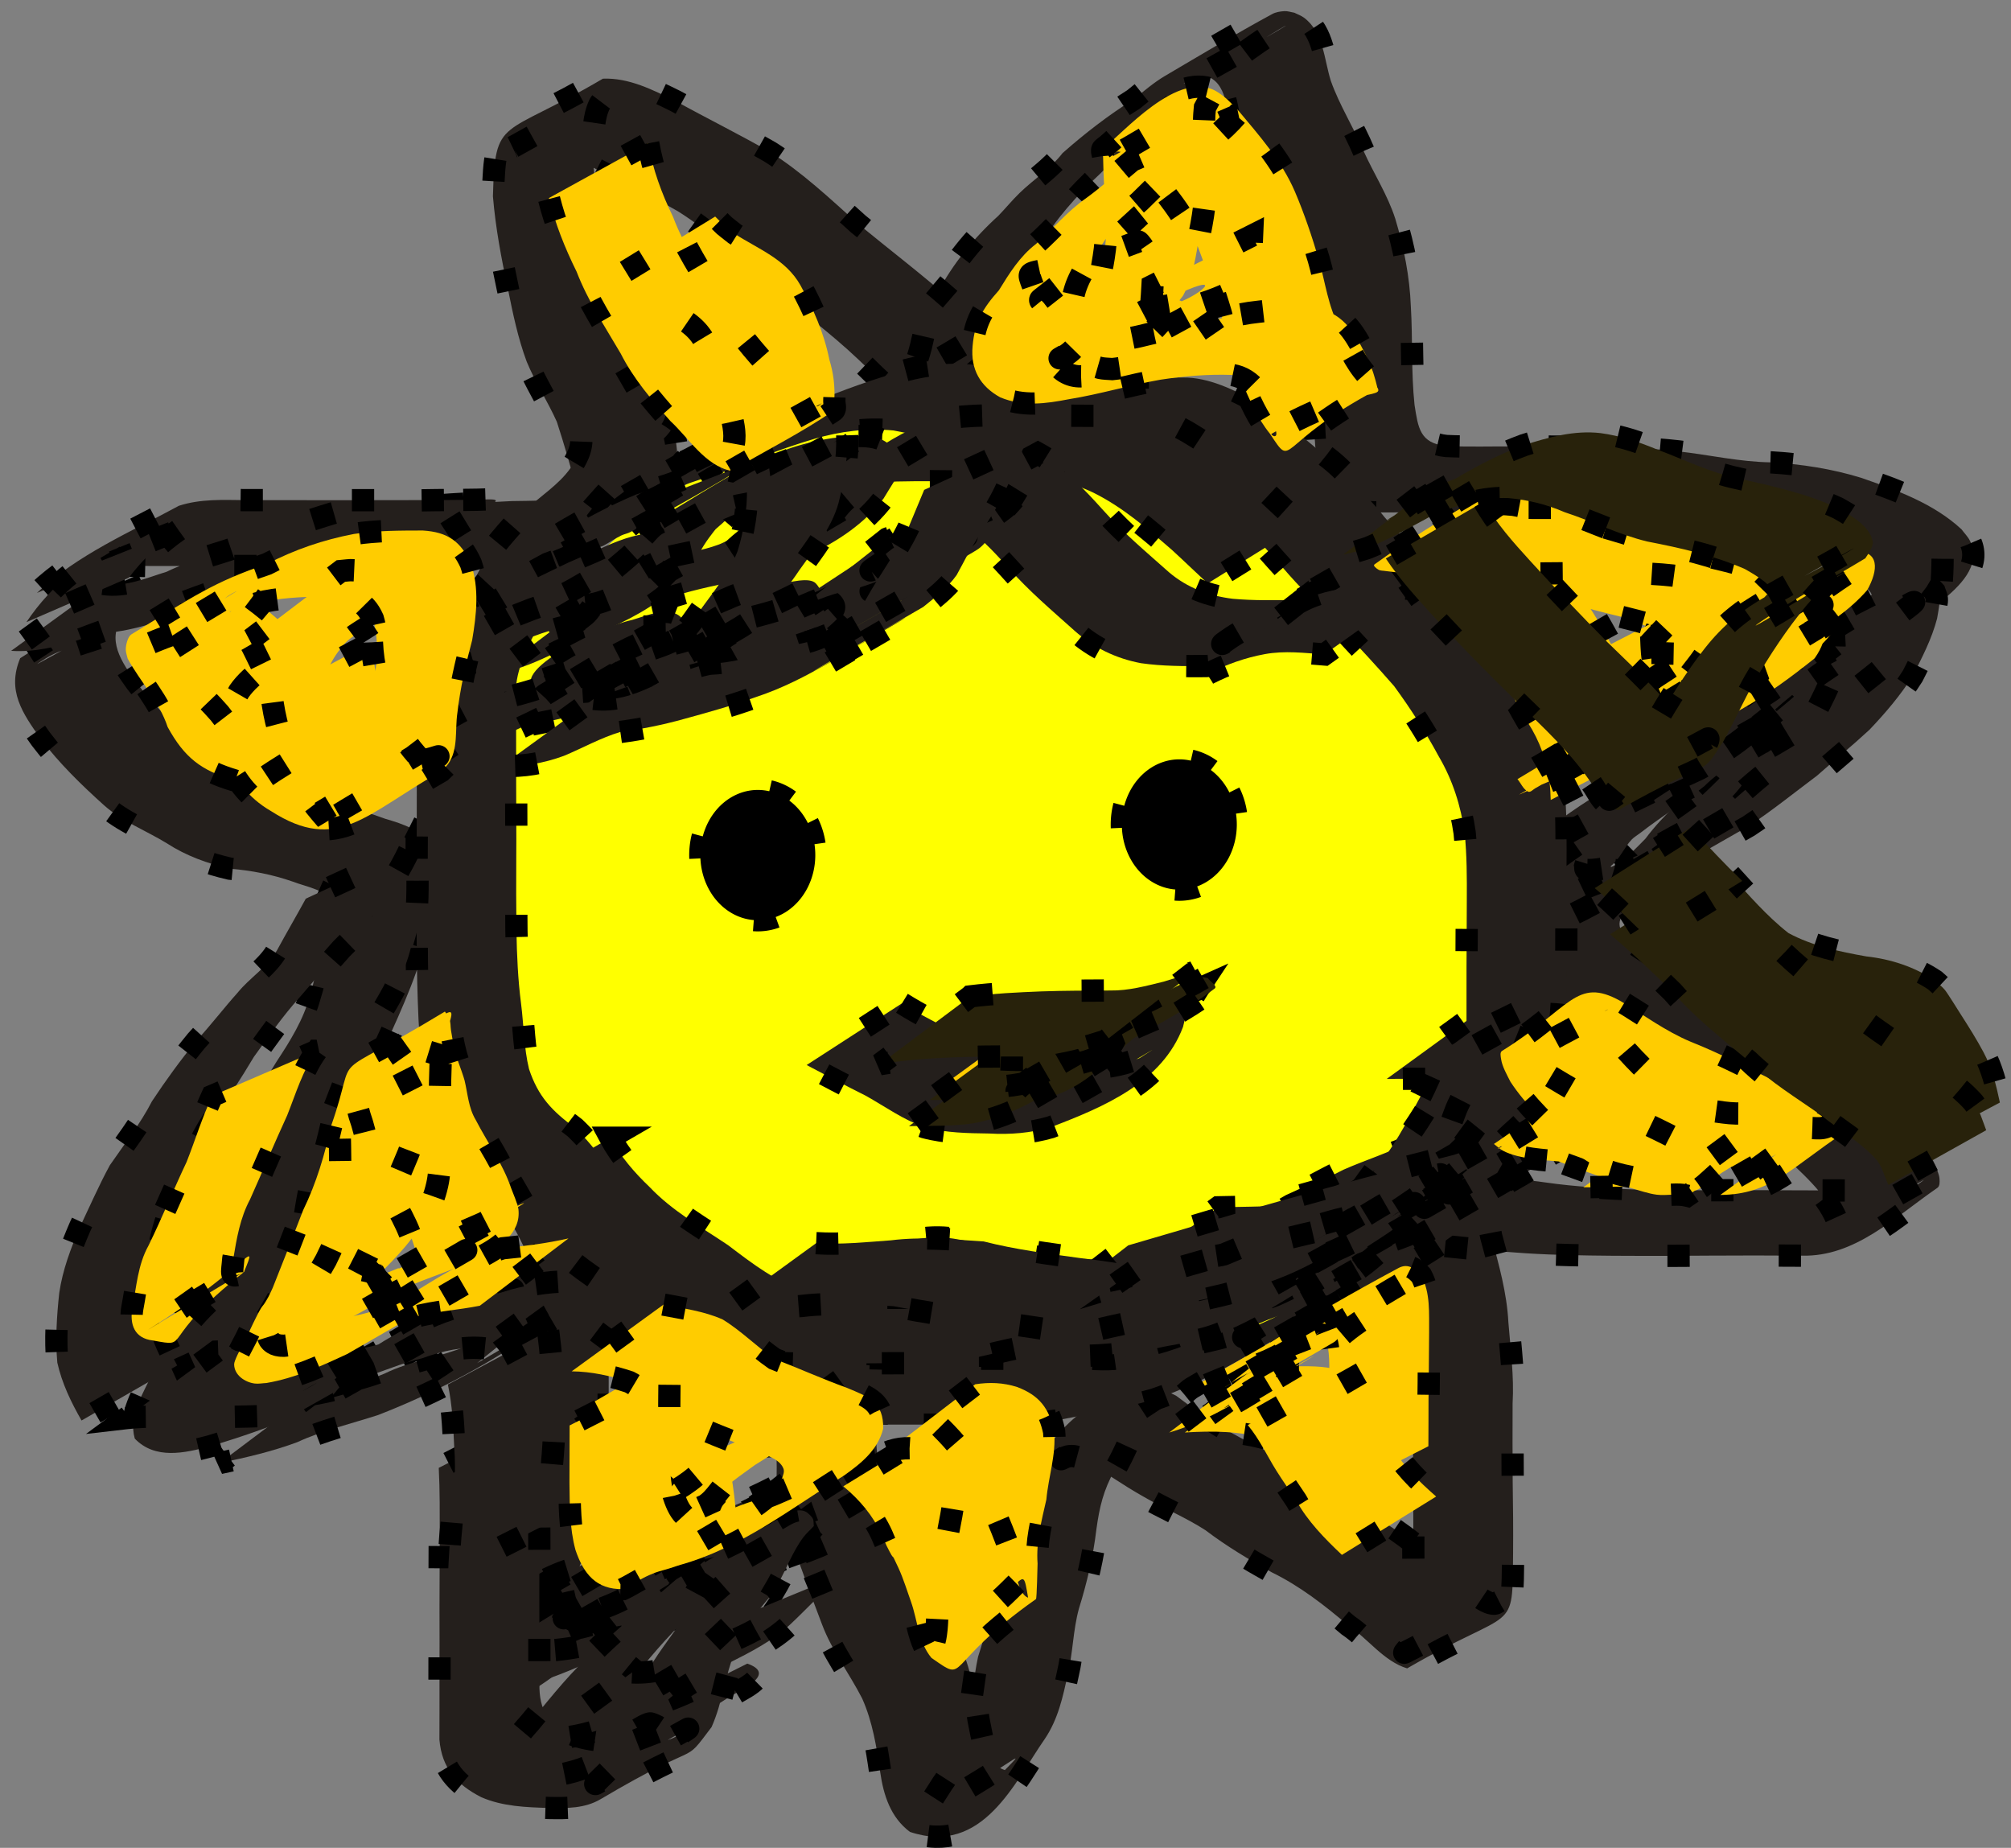 <?xml version="1.0" encoding="UTF-8" standalone="no"?>
<!-- Created with Inkscape (http://www.inkscape.org/) -->
<svg
    xmlns:inkscape="http://www.inkscape.org/namespaces/inkscape"
    xmlns:rdf="http://www.w3.org/1999/02/22-rdf-syntax-ns#"
    xmlns="http://www.w3.org/2000/svg"
    xmlns:cc="http://creativecommons.org/ns#"
    xmlns:dc="http://purl.org/dc/elements/1.1/"
    xmlns:sodipodi="http://sodipodi.sourceforge.net/DTD/sodipodi-0.dtd"
    id="svg10254"
    sodipodi:docname="_svgclean2.svg"
    viewBox="0 0 749.717 688.788"
    version="1.1"
    inkscape:version="0.48.5 r10040"
  >
  <rect x="0" y="0" width="749.717" height="688.788" fill="#808080" stroke="none"/>
  <sodipodi:namedview
      id="namedview64"
      bordercolor="#666666"
      inkscape:window-width="681"
      inkscape:pageshadow="2"
      guidetolerance="10"
      pagecolor="#ffffff"
      gridtolerance="10"
      inkscape:window-maximized="0"
      inkscape:zoom="0.22425739"
      objecttolerance="10"
      showgrid="false"
      borderopacity="1"
      inkscape:current-layer="svg10254"
      inkscape:cx="375.50774"
      inkscape:cy="239.157"
      inkscape:window-y="0"
      inkscape:window-x="0"
      inkscape:window-height="766"
      inkscape:pageopacity="0"
  />
  <g
      id="layer1"
      transform="translate(3.461 -76.55)"
    >
    <g
        id="g10260"
        transform="translate(1321.9,-619.96)"
      >
      <g
          id="g10190"
        >
        <path
            id="path6727-1"
            inkscape:connector-curvature="0"
            style="stroke:#000000;stroke-width:8.3;stroke-dasharray:8.3, 33.2;stroke-dashoffset:83;fill:#ffff00"
            transform="translate(-208.57,-2574.3)"
            d="m-568.88 3514.2a202.86 188.57 0 1 1 -0.29 -0.478"
        />
        <path
            id="path10056"
            style="stroke:#000000;stroke-width:8.3;stroke-dasharray:8.3, 33.2;stroke-dashoffset:83;fill:#241f1c"
            inkscape:connector-curvature="0"
            d="m-998.29 1219.1c0.162 6.759-1.124 13.789 0.186 20.494 0.384 1.967 1.106 3.852 1.659 5.779 4.33 12.25 8.727 24.457 13.667 36.482 3.939 9.564 10.014 18.028 14.915 27.138 4.476 8.898 5.855 18.954 7.34 28.7 1.363 6.558 2.335 16.183 9.781 18.618 10.542-10.794 0.216 0.043-33.103 17.472-0.962 0.503 1.72-1.338 2.479-2.115 2.94-3.011 5.039-6.781 7.322-10.279 4.976-6.802 7.321-14.633 9.177-22.71 1.979-8.093 2.367-16.428 4.123-24.555 3.084-9.513 5.436-19.184 6.811-29.084 0.895-8.068 2.523-15.782 5.876-23.18 3.677-6.378 6.571-13.145 9.603-19.839 8.138-15.535 27.168-31.041 44.927-27.817 2.775 0.504 4.109 1.356 6.635 2.564 7.153 5.414 14.583 10.659 22.52 14.861 7.828 4.471 16.25 7.63 23.668 12.763 7.54 5.989 15.777 10.835 24.093 15.64 10.834 5.176 19.851 12.819 28.92 20.519 4.671 2.726 14.138 13.913 19.45 13.751 0.62-0.019 1.122-0.528 1.683-0.793-11.706 6.335-23.21 13.06-35.119 19.006-0.786 0.392 1.116-1.386 1.454-2.197 0.438-1.052 0.632-2.194 0.841-3.314 0.78-4.178 0.804-8.474 0.949-12.705 0.081-8.868-0.068-17.736-0.021-26.605-0.02-9.697-0.043-19.395-0.096-29.092 0.142-10.098-0.289-20.159-1.023-30.228-0.637-10.586-3.402-20.937-6.43-31.062-7.015-29.614-3.329-19.065 35.099-42.345 7.194 1.081 14.474 1.188 21.661 2.299 11.553 1.662 23.215 2.261 34.867 2.69 10.265 0.278 20.534 0.214 30.801 0.211 9.519-0.027 19.039-0.051 28.557 0.039 11.67 0.058 23.338 0.072 35.008-0.031 4.351-0.041 4.671 0.495 8.48-1.508 1.118-0.588 4.207-2.79 3.1-2.181-11.161 6.298-22.322 12.595-33.483 18.892 0.453-0.603 1.132-1.091 1.36-1.81 0.242-0.76-0.016-1.595-0.024-2.393-4.322-10.274-13.446-17.732-21.33-25.295-8.858-8.396-16.876-17.582-27.588-23.66-6.439-3.812-13.588-6.066-20.251-9.409-7.314-2.712-13.95-6.789-21.083-9.899-7.91-3.947-15.813-8.304-22.645-13.942-7.274-6.702-6.384-12.94-0.9-20.265 6.14-7.327 13.982-12.941 21.29-19.025 6.852-7.08 14.376-13.475 21.189-20.586 6.93-9.33 15.996-16.614 24.119-24.819 7.097-9.185 15.857-16.805 23.806-25.196 6.929-8.84 15.442-15.991 24.113-23.02 4.066-3.939 15.303-10.817 12.151-18.164-0.468-1.092-1.474-1.864-2.211-2.796-9.985-9.023-22.913-13.496-35.528-17.466-10.902-3.069-22.172-4.085-33.441-4.483-1.616-0.03-3.24 0.073-4.849-0.089-0.646-0.065-10.985-1.902-11.578-2.002-5.889-1-11.762-1.769-17.701-2.4-10.846-0.977-21.744-1.173-32.628-1.262-9.66-0.074-19.319 0.053-28.979 0.073-8.525-0.149-17.062 0.463-25.55-0.456-11.213-2.116-13.034-10.196-14.467-20.198-1.375-12.348-0.817-24.788-1.287-37.181-0.585-10.771-2.628-21.375-5.685-31.695-2.877-8.681-7.94-16.36-11.706-24.655-3.938-8.939-8.768-17.335-12.171-26.507-2.807-6.479-1.538-18.258-9.283-21.578-0.882-0.378-1.893-0.307-2.84-0.46-0.957 0.218-1.978 0.245-2.87 0.655-1.22 0.56-4.542 2.859-3.368 2.208 51.746-28.647 39.183-23.084 27.461-15.139-1.333 0.903-2.648 1.831-3.948 2.782-1.258 0.92-2.483 1.885-3.724 2.828-9.159 6.432-18.361 12.734-26.898 19.986-7.867 7.858-16.307 15.081-24.079 23.03-8.822 8.192-16.893 17.223-22.998 27.623-5.822 9.581-6.494 20.985-10.533 31.24-8.648 14.136-29.488 31.674-44.273 21.799-4.445-2.968-8.402-7.475-12.322-11.069-10.945-10.409-23.139-19.312-34.774-28.9-10.704-9.224-20.734-19.059-32.761-26.56-11.572-6.645-23.782-12.059-35.533-18.354-7.856-3.647-17.146-9.266-25.878-5.577 11.349-6.187 22.455-12.841 34.046-18.561 0.948-0.468-1.305 1.682-1.768 2.632-2.286 4.686-2.291 10.501-2.555 15.571-0.108 11.392 2.419 22.581 4.933 33.625 2.044 8.912 3.655 17.877 6.928 26.432 3.002 7.802 7.902 14.575 11.143 22.266 3.186 8.545 5.243 17.464 7.659 26.251 1.821 7.928 0.97 17.477-6.918 21.975-13.654 7.786-27.644 14.968-41.466 22.451-15.001 3.103-30.442 3.212-45.704 3.506-14.89 0.932-29.773 1.639-44.612 3.201-2.307 0.229-4.614 0.462-6.921 0.686-12.435 1.206-18.276 4.548-29.334 9.899-11.264 4.813-21.378 8.992-33.536 10.8-7.924 3.317-16.673 4.973-24.348 8.905-1.595 0.817-6.103 3.758-4.527 2.904 10.656-5.774 21.184-11.78 31.775-17.669-6.78 8.6-0.581 17.316 4.789 24.794 6.864 8.795 14.756 16.634 23.226 23.86 4.345 4.036 10.056 5.698 15.129 8.487 2.735 1.504 5.305 3.29 7.977 4.904 7.042 4.402 14.764 6.805 22.887 8.175 8.362-0.058 15.881 2.589 23.62 5.348 6.592 1.939 13.992 4.227 17.395 10.864 0.753 1.468 1.012 3.14 1.518 4.71 1.538 11.997-1.959 23.822-5.32 35.215-4.873 15.794-12.467 30.599-19.041 45.734-5.743 13.738-11.97 27.261-17.654 41.021-3.473 9.616-7.966 18.8-12.255 28.065-4.638 7.854-9.322 15.663-13.594 23.728-2.452 6.608-8.923 14.065-7.324 21.558 8.127 2.817 15.668 0.214 23.534-2.128 12.684-3.861 25.206-8.301 37.026-14.34 20.916-12.39-35.887 20.544-26.99 15.279 13.199-7.81 26.559-15.346 39.883-22.942 1.41-0.804 5.721-3.069 4.315-2.257-38.191 22.087-39.774 23.154-25.893 14.528 19.727-12.893 39.617-26.183 61.748-34.525 6.839-2.679 14.717-8.695 20.624-0.773 0.892 1.196 1.393 2.638 2.09 3.957 3.178 10.057 2.955 20.811 3.192 31.259 0.038 8.963-0.033 17.926-0.046 26.889 0.647 9.645-0.812 18.972-2.995 28.327-3.433 13.176-8.628 25.787-12.457 38.852-0.581 1.983-1.168 3.964-1.743 5.949-1.885 6.512-1.05 3.942-3.042 10.133-0.454 1.41-0.961 2.802-1.385 4.221-1.606 5.365-1.017 3.672-0.66 2.662 0.174-15.671 0.771-2.806-34.381 16.488-0.924 0.507 1.826-1.057 2.705-1.639 3.371-2.232 6.514-4.824 9.801-7.179 17.345-13.824 36.484-23.337 55.986-34.47-10.344 5.937-20.65 11.938-31.031 17.81-1.677 0.949 3.245-2.08 4.917-3.037 19.401-11.109 38.482-23.176 59.058-32.07 12.019-6.334 24.489-12.09 37.477-16.139 4.634-1.986 9.657-2.744 14.38-4.454 1.425-0.516 5.487-2.559 4.179-1.792-39.336 23.04-41.724 24.772-29.988 16.697 0.291-0.211 0.583-0.423 0.875-0.634l38.555-17.696c-0.148 0.802-0.296 1.603-0.444 2.405-15.739 17.615-38.815 24.031-60.259 30.868-12.72 4.458-24.989 10.064-36.953 16.26-6.511 3.015-5.771 2.577-12.031 5.846-1.978 1.033-7.814 4.306-5.904 3.153 9.803-5.913 19.665-11.73 29.589-17.439 1.649-0.949-3.171 2.103-4.756 3.155-13.413 7.731-26.826 15.462-40.24 23.193 62.426-36.431 28.334-17.784 15.41-6.983-19.892 14.08-16.333 14.472-50.803 30.654-1.112 0.522-2.068-1.329-3.102-1.993-0.352-0.882-1.038-1.697-1.056-2.647-0.023-1.153 0.585-2.233 0.939-3.33 2.196-6.801 4.956-13.418 6.764-20.35 3.631-13.045 8.906-25.505 12.396-38.565 1.971-9.074 3.696-17.969 2.971-27.314 0.092-8.974 0.221-17.947 0.247-26.921 0.042-9.793 0.308-19.86-2.513-29.333-0.458-0.832-0.745-1.786-1.375-2.496-3.477-3.92-14.111 3.253-17.776 4.235-14.012 5.811-31.147 17.198 22.83-14.695 1.436-0.849-2.942 1.579-4.348 2.476-3.016 1.922-5.712 4.325-8.871 6.037-17.45 10.82-7.874 4.942-45.095 26.468-1.398 0.808-5.663 3.106-4.273 2.283 10.377-6.143 41.582-24.447 31.238-18.247-33.993 20.376-26.818 16.494-44.095 25.633-12.087 5.525-24.651 9.894-37.381 13.691-9.442 2.509-20.422 5.002-27.998-2.898-2.441-8.709 3.207-16.828 6.676-24.524 3.681-8.311 8.377-16.154 13.524-23.644 4.464-9.291 8.965-18.584 12.843-28.137 5.893-13.834 11.922-27.595 18.163-41.282 3.274-7.822 6.647-15.577 10.109-23.317 2.139-4.782 4.614-9.423 6.461-14.324 0.916-2.43 1.481-4.979 2.221-7.468 3.201-10.59 6.239-21.594 5.67-32.753-0.255-1.089-0.268-2.264-0.764-3.266-2.893-5.844-10.692-6.82-16.065-8.918-7.643-2.661-15.3-4.114-23.372-4.8-8.33-1.914-16.344-4.794-23.553-9.486-7.772-4.764-16.444-7.992-23.317-14.105-8.49-7.62-16.705-15.636-23.622-24.74-6.879-9.673-12.72-18.054-7.692-30.127 14.49-8.95 28.078-19.717 43.737-26.416 8.066-3.451 16.621-5.846 24.999-8.368 11.348-2.307 21.999-6.718 32.546-11.442 3.692-1.722 8.798-4.202 12.618-5.584 7.87-2.846 16.138-3.044 24.383-3.784 14.926-1.341 29.886-2.243 44.854-2.966 15.082-0.2 30.487-0.328 45.037-4.744-9.872 6.022-19.828 11.906-29.615 18.065-1.421 0.894 3.11-1.32 4.501-2.261 5.06-3.424 5.485-9.488 4.507-15.007-2.251-8.615-4.752-17.177-7.504-25.632-3.439-7.663-8.045-14.676-11.249-22.446-3.255-8.785-5.138-17.892-6.988-27.071-2.467-11.383-4.609-22.882-5.585-34.497 0.846-30.235 2.964-21.408 40.998-43.867 9.715-0.387 18.586 4.159 27.103 8.347 11.633 6.44 23.576 12.314 35.117 18.928 12.106 7.653 22.449 17.432 33.082 26.975 11.703 9.621 23.762 18.807 35.134 28.83 3.351 2.821 7.612 7.693 11.957 9.139 0.872 0.29 3.525-0.406 2.756 0.098-22.61 14.802-46.336 26.376-31.272 18.974 6.361-9.454 5.09-21.728 10.89-31.526 5.755-10.823 13.574-20.433 22.67-28.663 2.678-2.766 5.116-5.764 7.876-8.449 5.213-5.072 11.53-9.059 16.04-14.893 8.332-7.37 17.112-14.138 26.538-20.069 3.745-3.01 7.542-6.292 11.698-8.734 13.246-7.785 26.418-15.709 39.923-23.035 1.37-0.743 2.991-0.993 4.546-1.089 1.246-0.077 2.466 0.386 3.699 0.579 1.189 0.608 2.493 1.032 3.568 1.824 7.399 5.453 7.518 15.579 10.061 23.597 3.243 9.153 8.444 17.202 12.2 26.126 3.816 8.478 8.955 16.342 11.813 25.236 3.209 10.67 5.387 21.575 5.814 32.753 0.734 12.213 0.076 24.482 1.377 36.67 1.347 8.572 1.973 14.247 11.772 15.301 8.442 0.403 16.907 0.099 25.357 0.184 9.598-0.011 19.196 0.062 28.794 0.128 10.914 0.158 21.831 0.463 32.686 1.721 11.437 1.305 22.734 3.91 34.275 4.065 11.382 0.662 22.661 2.396 33.587 5.755 13.222 4.587 27.029 9.537 37.449 19.214 1.069 1.468 2.433 2.76 3.206 4.403 4.398 9.339-4.326 17.083-10.733 22.418-8.402 7.03-17.452 13.34-23.971 22.337-7.82 8.785-17.38 15.871-24.297 25.467-7.635 8.467-16.956 15.259-23.736 24.494-6.25 7.763-14.609 13.401-20.894 21.149-7.12 6.022-14.912 11.429-21.245 18.26-4.976 5.046-8.942 8.377-2.472 14.469 6.79 5.223 14.499 9.244 22.171 13.015 7.076 3.322 14.075 6.795 21.249 9.905 6.849 3.147 14.023 5.656 20.326 9.893 10.311 6.932 18.45 16.245 27.368 24.803 8.678 8.211 18.594 15.796 23.532 26.999 0.429 1.504 1.192 2.951 1.288 4.513 0.071 1.143 0.14 2.691-0.803 3.341-16.259 11.211-30.718 25.74-50.493 25.277-11.647-0.103-23.292-0.084-34.939-0.017-9.577 0.099-19.155 0.103-28.732 0.079-10.216-0.027-20.433-0.137-30.642-0.516-11.809-0.467-23.57-1.54-35.321-2.787-5.043-0.445-13.924-1.873-18.785-0.761-0.703 0.161-1.302 0.619-1.954 0.929 11.421-7.01 22.842-14.019 34.263-21.028-0.519 0.345-1.251 0.493-1.556 1.036-0.481 0.857-0.577 1.897-0.643 2.877-0.301 4.525 1.79 8.604 2.463 12.992 2.872 10.482 5.85 21.133 6.415 32.024 0.795 10.094 2.166 20.145 1.57 30.296-0.039 9.7-0.039 19.402 0.034 29.102 0.144 8.888 0.221 17.779 0.148 26.668-0.318 30.959 1.302 19.32-39.506 42.946-8.756-2.692-14.526-11.032-21.95-16.002-8.874-7.559-18.02-14.689-28.562-19.832-8.515-4.781-16.844-9.73-24.636-15.651-7.399-4.798-15.617-8.163-23.241-12.592-7.744-4.37-15.019-9.53-22.598-14.156-2.136-0.606-3.271-1.217-5.513-0.784-0.842 0.163-3.121 1.404-2.391 0.953 61.501-37.964 37.775-27.269 29.389-15.698-3.273 6.609-5.794 13.586-9.594 19.932-4.12 7.475-5.583 13.582-6.751 22.04-1.181 10.032-3.489 19.806-6.488 29.452-2.226 8.027-2.209 16.373-4.163 24.472-1.815 8.465-3.623 16.824-8.576 24.157-11.212 16.038-23.035 43.776-50.291 34.654-7.185-5.41-9.833-13.634-11.074-22.288-1.323-9.302-2.859-18.823-6.723-27.444-4.781-9.348-11.263-17.774-14.962-27.604-4.731-12.202-8.937-24.593-13.645-36.8-0.759-2.103-1.688-4.152-2.279-6.309-1.838-6.713-0.505-13.757-1.181-20.597l37.706-19.212z"
        />
        <path
            id="path10058"
            style="stroke:#000000;stroke-width:8.3;stroke-dasharray:8.3, 33.2;stroke-dashoffset:83;fill:#241f1c"
            inkscape:connector-curvature="0"
            d="m-1021.9 1265.8c-14.459 17.293-36.861 25.957-55.826 36.665-8.26 3.692-17.342 3.826-25.902 6.372-1.342 0.396-2.733 0.654-4.027 1.187-2.468 1.015-4.632 2.665-7.052 3.791-3.562 1.657-7.272 3.16-10.913 4.643-6.141 3.571-13.197 4.643-19.675 7.347-11.591 7.947-28.626 19.541 32.562-18.575 0.376-0.234-0.691-0.709-0.665-1.152 0.048-0.825 0.177-1.87 0.869-2.321 0.997-0.651 2.366-0.302 3.53-0.551 1.389-0.297 2.746-0.725 4.119-1.087 11.381-2.936 22.284-7.092 32.654-12.585-59.304 37.194-19.996 10.117-7.603-1.097 7.981-8.5 17.162-15.51 26.37-22.582 11.9-8.648 45.897-39.331 49.704-28.911 0.565 1.546 0.587 3.24 0.881 4.86-12.918 7.486-25.682 15.241-38.752 22.456-1.255 0.693-2.767 0.759-4.126 1.216-1.559 0.524-3.099 1.104-4.622 1.723-5.228 2.125-10.077 4.83-14.956 7.644-9.425 5.09-19.37 8.865-29.447 12.39-9.38 4.901-19.071 8.997-28.88 12.912-4.678 2.223-9.95 2.561-14.731 4.433-2.051 0.803-4.017 1.812-6.051 2.656-3.251 0.655-6.174 1.892-8.982 3.599-0.425 0.258-1.675 1.068-1.277 0.77 49.95-37.266 22.829-16.692 36.596-27.14 0.902-0.297 1.866-0.446 2.705-0.89 1.136-0.601 4.278-2.842 3.158-2.212-10.696 6.013-42.53 24.496-31.899 18.369 13.165-7.587 26.329-15.177 39.502-22.751 10.662-6.13-43.038 23.777-31.968 18.419 13.756-6.657 26.696-14.885 40.043-22.327 8.508-2.926 17.22-4.901 26.115-6.186 2.27 0.194 4.313-1.484 6.557-1.523 0.524-0.01 1.182 0.091 1.484 0.519 2.795 3.959 1.53 5.292-1.146 8.229-14.68 14.258-33.624 23.67-52.283 31.874-10.853 4.772-0.63-0.353-9.289 4.131 11.266-6.423 22.532-12.847 33.798-19.27-1.864 1.451-2.654-2.87-1.148-3.583 1.746-0.827 3.85-0.341 5.776-0.496 12.41-0.665 23.932-4.851 35.323-9.503 3.051-1.03 9.5-4.559 12.598-0.957 0.824 0.958 0.977 2.33 1.465 3.495l-37.556 19.784c0.348 0.138 1.215 0.081 1.043 0.413-0.191 0.368-0.834-0.083-1.245-0.024-3.579 0.515-4.761 1.235-8.567 2.618-11.949 4.47-24.019 8.264-36.834 9.152-0.2 0.018-5.822 0.555-6.232 0.479-2.464-0.461-6.671-4.484-3.953-6.139 12.547-7.64 25.46-14.663 38.191-21.994 2.301-0.999 6.942-2.995 8.907-3.95 1.725-0.838 6.742-3.654 5.099-2.665-54.985 33.1-34.925 21.848-23.89 13.063 2.152-2.703 2.866-3.732 5.191 0 0.55 0.883-7.924 0.268-6.653 1.397-8.658 1.486-17.234 3.651-25.369 7.008 66.658-39.122 14.627-8.479-7.902 4.242-10.684 6.032 42.437-24.648 31.842-18.461-14.194 8.289-29.812 19.588-46.187 25.789-19.554 2.352 27.799-26.958 39.984-29.258 6.722-2.69 13.827-4.088 20.534-6.833 9.772-3.806 19.086-8.589 28.755-12.641 9.937-3.614 19.682-7.757 28.956-12.863 15.9-8.474 60.402-26.277-9.177 8.584 1.015 1.083 2.055 2.142 3.045 3.248 0.375 0.419 0.551 1.589 1.047 1.323 34.872-18.642 45.418-28.426 27.933-15.036-1.564 1.198-3.173 2.335-4.759 3.502-4.633 3.614-9.647 6.867-14.21 10.536-4.385 3.526-7.986 8.034-12.318 11.626-17.715 18.23-41.072 30.287-62.791 42.631-10.736 5.241-22.057 9.106-33.64 12.035-4.495 0.838-9.048 2.636-12.878-1.127-0.743-0.73-1.908-2.344-1.055-2.94 11.874-8.296 24.774-15.017 37.261-22.356 0.752-0.442 1.621-0.648 2.431-0.971 6.609-2.248 13.296-4.234 19.536-7.445 7.327-3.215 14.42-7.162 22.239-9.048 8.567-1.939 17.441-2.857 25.357-6.986-10.531 6.165-21.084 12.293-31.592 18.495-1.203 0.71 2.485-1.284 3.674-2.018 4.565-2.818 8.975-6.365 12.312-10.556l38.882-16.612z"
        />
        <path
            id="path10060"
            style="stroke:#000000;stroke-width:8.3;stroke-dasharray:8.3, 33.2;stroke-dashoffset:83;fill:#241f1c"
            inkscape:connector-curvature="0"
            d="m-601.15 904.81c-0.028 7.471-0.69 14.894-2.044 22.24-1.956 7.541-5.577 14.507-9.095 21.414-4.572 7.253-10.195 13.834-16.094 20.039-6.361 5.907-13.088 11.389-19.586 17.147-8.425 6.307-16.671 12.983-25.459 18.782-13.328 7.62-26.656 15.241-39.984 22.861-1.626 0.876-6.476 3.555-4.878 2.629 9.993-5.789 20.023-11.515 30.065-17.22 1.735-0.985-3.416 2.062-5.143 3.062-40.876 23.681-26.748 16.374-45.48 25.916-5.719 2.215-16.852 7.87-21.818 0.967-0.648-0.9-0.852-2.049-1.277-3.073-0.242-6.616 5.135-12.009 9.32-16.638 7.509-6.7 16.168-11.882 24.146-17.972 17.729-16.286 38.113-25.966 59.356-38.096 4.642-1.715 8.979-3.511 13.297-5.908 1.646-0.914 6.602-3.624 4.968-2.688-33.294 19.072-39.546 23.673-25.421 13.789 8.242-6.392 16.527-12.752 24.168-19.861 2.382-3.188 10.898-11.052 10.687-15.058-20.78 15.752 50.295-31.015 23.581-11.32-8.235 6.536-16.233 13.235-24.916 19.189-9.984 6.542-19.232 14.081-27.782 22.393-18.026 15.927-41.126 24.785-62.365 35.78-11.981 6.228-27.967 14.613 26.16-15.113 1.54-0.846-2.92 1.956-4.34 2.991-3.92 2.858-7.538 6.056-11.146 9.289-5.338 5.218-10.093 11.64-12.158 18.899 0.074 0.457-0.088 1.027 0.222 1.37 0.641 0.71 8.323-0.59 9.086-0.826 1.183-0.365 2.256-1.021 3.383-1.532 15.86-5.801 50.027-26.877-13.392 9.453l38.947-15.195c-19.095 11.2-37.516 24.162-58.601 31.402-6.937 1.574-15.542 2.345-17.525-6.371 0.724-4.439 2.296-7.097 4.446-10.997 2.069-3.753 3.668-7.575 7.058-10.446 17.645-16.432 38.085-28.804 60.242-38.874 4.851-2.444 4.357-2.236 9.242-4.537 1.601-0.754 6.325-3.159 4.814-2.236-10.149 6.197-20.574 11.933-30.755 18.076-1.429 0.862 3.074-1.334 4.484-2.225 1.384-0.875 2.57-2.03 3.855-3.045 8.508-8.6 17.694-16.491 27.792-23.192 4.458-3.082 9.059-6.007 13.296-9.394 8.163-6.525-0.666 0.286 7.464-6.624 1.183-1.006 2.463-1.893 3.694-2.839 14.724-10.918 23.631-15.635 44.486-27.226 3.032-1.685 6.192 0.961 7.989 2.966 0.288 0.912 0.792 1.783 0.864 2.737 0.439 5.775-7.628 12.016-10.387 16.621-7.357 7.657-16.029 13.803-24.204 20.54-19.52 14.754-41.359 26.277-63.716 36.041 62.532-36.692 23.949-15.671 11.641-3.353-7.726 6.251-16.145 11.448-24 17.537-1.026 0.787-2.18 1.431-3.077 2.362-2.868 2.975-4.399 7.253-7.751 9.846-0.363 1.811 2.471 1.647 3.662 1.552 5.208-0.415 9.933-2.9 14.561-5.086 14.801-7.987 7.783-4.262-25.327 14.842-1.739 1.003 3.459-2.038 5.195-3.047 13.542-7.868 27.068-15.762 40.638-23.581 1.645-0.948 6.639-3.68 5.004-2.716-10.338 6.088-20.743 12.062-31.114 18.093 5.302-2.773 8.064-5.403 12.747-8.94 4.205-3.176 8.9-5.679 12.92-9.111 6.552-5.573 12.76-11.5 19.503-16.853 6.214-5.611 11.269-12.276 16.481-18.799 3.643-6.548 7.09-13.3 9.58-20.372 1.769-6.909 2.587-14.121 2.082-21.247l37.706-19.212z"
        />
        <path
            id="path10062"
            style="stroke:#000000;stroke-width:8.3;stroke-dasharray:8.3, 33.2;stroke-dashoffset:83;fill:#241f1c"
            inkscape:connector-curvature="0"
            d="m-1070 867.79c-5.083 4.104 14.415-7.346 8.782-4.104-106.7 61.392 82.984-47.823-22.932 13.116 15.903-3.793 28.427-19.019 44.417-24.533 6.035-2.082 12.13-3.327 17.967-5.956 10.724-4.392 21.662-8.419 32.854-11.48 10.053-2.815 20.252-3.482 30.529-1.833 8.187 1.814 16.408 3.2 24.771 3.806 8.034 0.434 16.083 0.466 24.126 0.449 8.301-0.006 16.601 0.003 24.902-0.02 9.943-0.17 19.31 4.672 27.922 9.198 9.252 5.665 17.063 13.357 25.559 20.083 7.419 5.496 13.056 12.859 19.315 19.548 6.367 8.222 13.953 15.316 21.504 22.418 6.816 7.38 13.704 14.716 20.199 22.382 6.488 8.461 11.985 17.666 16.94 27.094 5.338 9.177 8.916 19.044 10.613 29.492 1.266 8.499 1.16 17.093 1.213 25.659-0.073 8.347-0.035 16.696-0.079 25.044-0.07 8.348-0.003 16.697-0.039 25.045-0.01 8.3 0.042 16.6-0.014 24.9 0.853 9.327-1.948 16.169-6.25 24.161-4.224 7.54-9.901 14.065-15.774 20.346-6.817 7.796-14.84 14.237-23.125 20.379-19.053 14.79-40.801 24.959-62.789 34.234-9.588 3.425-18.447 8.403-27.751 12.531-9.482 2.245-17.92 7.124-27.032 10.361-8.068 3.442-16.199 6.369-24.884 7.761-8.644 1.099-17.352 1.057-26.045 1.068-9.576-0.09-19.153 0.037-28.729-0.034-9.526-0.01-19.05-0.076-28.576-0.021-9.127-0.017-18.254 0-27.38 0-11.299-1.48-21.918-4.963-32.597-8.765-12.065-3.527-22.157-10.927-32.048-18.409-9.548-7.913-17.558-17.068-24.34-27.409-4.096-9.809-9.524-18.57-17.649-25.474-9.309-7.107-14.124-12.665-18.216-23.642-2.5-8.145-2.459-16.749-3.44-25.155-1.349-9.144-1.467-18.387-1.744-27.606-0.215-9.193-0.208-18.388-0.253-27.583-0.076-8.956 0.091-17.912 0.07-26.868 0.033-10.133 0.051-20.265 0.036-30.398-0.702-11.186 1.488-18.44 6.287-28.324 4.307-7.942 6.127-16.821 9.485-25.144 3.897-7.265 6.907-14.938 11.515-21.793 5.323-6.751 11.056-13.25 17.266-19.199 6.449-5.308 12.375-9.569 15.706-17.425 2.42-5.947 0.418-10.515-2.542-15.8l35.823-20.68c3.548 6.004 6.972 11.657 4.604 18.79-0.711 2.36-1.583 5.756-2.838 7.919-2.821 4.859-8.084 7.796-12.129 11.451-6.534 5.432-11.854 12.088-17.569 18.352-1.493 1.915-3.527 4.365-4.717 6.508-2.613 4.704-3.825 10.163-7.202 14.489-3.918 8.261-5.312 17.27-9.546 25.389-4.325 8.556-8.196 16.681-7.138 26.613-0.016 10.123 0 20.244 0.029 30.367-0.027 8.938 0.127 17.875 0.036 26.813-0.047 9.189-0.054 18.379 0.067 27.567 0.156 9.074 0.556 18.149 1.725 27.157 1.036 8.131 1.028 16.385 2.969 24.374 3.394 10.207 8.454 15.533 17.087 21.899 7.962 7.55 13.866 16.371 18.112 26.508 6.265 10.14 14.046 18.856 23.443 26.243 9.592 7.337 19.59 14.038 31.36 17.347 10.381 3.748 20.977 6.738 32.063 7.395 9.122 0 18.244 0.02 27.366 0.01 9.527 0.061 19.052-0.01 28.579 0.028 9.553-0.029 19.106 0.182 28.658 0.036 8.594-0.118 17.249-0.271 25.732-1.788 8.431-1.919 16.387-5.095 24.407-8.283 8.897-3.538 17.611-7.5 26.731-10.468 9.225-4.252 18.239-8.97 27.802-12.442 4.527-1.921 9.096-3.771 13.508-5.949 1.558-0.769 6.117-3.295 4.627-2.401-36.267 21.738-39.928 24.454-26.464 15.072 8.347-5.766 16.427-11.955 23.214-19.549 5.794-6.083 11.603-12.232 16.093-19.377 4.427-7.514 7.942-13.117 7.192-22.24-0.057-8.296-0.006-16.591-0.014-24.886-0.033-8.347 0.038-16.693 0.005-25.04 0.001-8.349 0.122-16.698 0.11-25.046 0.049-8.388 0.034-16.802-0.809-25.156-1.44-10.047-4.454-19.636-9.641-28.434-4.902-9.106-10.536-17.867-16.643-26.212-6.501-7.487-13.291-14.73-20.045-21.987-7.522-7.263-14.995-14.57-21.775-22.545-6.087-6.578-11.592-13.747-18.837-19.149-8.143-6.705-15.837-14.16-25.048-19.398-8.487-4.24-17.353-7.976-27.043-7.403-8.314-0.004-16.628 0.043-24.943 0.028-8.103-0.064-16.22-0.025-24.3-0.742-8.333-0.799-16.459-2.52-24.671-4.105-9.954-0.96-19.785 0.316-29.393 3.091-11.104 3.315-21.98 7.432-32.671 11.893-4.555 1.65-9.182 2.956-13.751 4.553-13.667 4.777-34.252 18.412 22.718-14.641-13.273 7.691-26.57 15.341-39.82 23.072-10.38 6.056 41.681-23.944 31.209-18.048-14.495 8.161-31.848 21.838-49.814 26.496l33.803-25.594z"
        />
        <path
            id="path10064"
            style="stroke:#000000;stroke-width:8.3;stroke-dasharray:8.3, 33.2;stroke-dashoffset:83;fill:#241f1c"
            inkscape:connector-curvature="0"
            d="m-1044.8 868.63c-14.862 9.208-30.047 17.623-45.418 26.137-1.115 0.618-2.426 0.805-3.572 1.364-2.284 1.114-4.38 2.579-6.611 3.795-6.763 2.789-14.006 3.966-20.795 6.685-12.694 6.839-31.806 17.643 26.203-15.202 1.184-0.67-2.305 1.446-3.447 2.186-2.178 1.41-4.331 2.859-6.502 4.281-3.889 3.038-2.036 1.396-5.553 4.931l-38.593 16.193c3.351-3.995 1.625-2.035 5.181-5.879 17.782-12.049 35.961-24.015 55.801-32.331 6.841-2.162 13.967-3.652 20.31-7.124 4.218-2.276 2.443-1.387 6.86-3.487 1.12-0.532 4.432-2.22 3.365-1.587-57.518 34.17-38.742 23.13-26.727 15.274l39.496-15.238z"
        />
        <path
            id="path10066"
            style="stroke:#000000;stroke-width:8.3;stroke-dasharray:8.3, 33.2;stroke-dashoffset:83;fill:#241f1c"
            inkscape:connector-curvature="0"
            d="m-1001.1 1202.8c7.491 0.232 14.987 0.175 22.481 0.214 8.554-0.052 17.108 0.01 25.662-0.02 8.492 0.04 16.985-0.048 25.478 0.015 5.782-0.396 11.674 0.463 17.446 0.027 0.797-0.06 10.842-1.707 11.3-1.781 12.01-2.786 24.372-4.202 36.025-8.319 10.669-4.039 20.863-9.292 30.777-14.927-9.858 5.585-19.629 11.328-29.574 16.756-1.919 1.047 3.636-2.43 5.479-3.606 1.913-1.221 3.827-2.443 5.789-3.584 17.599-10.238 34.576-20.84 52.8-29.641 17.541-10.454-7.036 4.238-25.676 14.508-1.464 0.807 2.769-1.875 4.12-2.86 3.575-2.606 6.87-5.446 10.073-8.487 7.115-6.739 11.266-15.609 15.974-24.028 2.251-4.628 5.717-8.576 7.791-13.298 0.608-1.384 1.032-3.388-0.625-1.936-0.586 0.18-1.219 0.248-1.758 0.54-2.175 1.181-8.297 5.384-6.14 4.172 10.502-5.902 20.873-12.036 31.353-17.977 1.46-0.828-2.833 1.803-4.29 2.635-13.339 7.617-26.73 15.142-40.095 22.712-16.548 9.838 7.535-4.513 26.994-15.341 1.381-0.768-2.618 1.769-3.919 2.666-3.328 2.295-6.642 4.498-10.107 6.58-74.198 41.885-22.185 15.99-42.944 23.371-4.239 1.507-2.611 1.052-6.66 2.934-1.07 0.497-4.264 2.011-3.245 1.416 10.626-6.209 21.391-12.179 32.087-18.269-19.903 13.092-40.696 24.389-62.219 34.344 10.74-6.105 21.423-12.31 32.219-18.314 1.205-0.67-2.308 1.509-3.433 2.305-3.467 2.455-6.729 5.231-10.432 7.345-13.041 7.447-26.152 14.77-39.229 22.156-14.911 6.905-45.877 25.088 16.296-10.252-5.226 4.961-3.202 1.658-2.248 1.411 2.318-0.601 4.768-0.491 7.127-0.904 4.722-0.43 9.186-2.064 13.764-3.167 1.523-0.367 3.111-0.489 4.594-0.996 3.351-1.146 6.403-3.027 9.598-4.556 6.143-3.395 12.374-6.616 18.581-9.89 2.158-1.138 8.55-4.7 6.435-3.485-34.143 19.609-38.014 22.245-24.025 13.222 8.274-4.851 15.915-10.458 22.986-16.912 4.535-4.12 9.348-8.089 13.08-12.987 0.321 1.847 0.786 2.177-1.703 3.531-1.296 0.705-2.837 0.819-4.228 1.31-4.857 1.714-9.449 3.619-13.948 6.113-8.415 4.232-17.398 6.841-25.89 10.921-6.836 4.144-14.075 7.433-21.249 10.899 0.983-1.532-8.606 4.633-6.476 3.434 10.63-5.981 42.242-24.41 31.771-18.154-16.532 9.876-32.802 18.696-49.224 28.191 56.558-32.062 38.157-23.3 28.047-15.351-1.489 1.171-2.046 1.985-2.201 1.689-1.158-2.202-0.244-2.394 1.04-4.172 5.978-3.17 11.929-6.846 18.234-9.382 3.5-1.408 8.374-2.621 12.007-3.609 13.338-5.249 27.091-9.956 41.153-12.863 1.234-0.185 3.625-1.103 4.772 0.355 0.185 0.235 2.958 4.577 1.058 5.693-36.072 21.168-24.66 19.576-42.343 21.395-11.136 1.591-21.35 6.481-31.953 10.086 4.361-3.115-13.922 6.861-10.558 4.92 10.952-6.215 21.905-12.431 32.857-18.646-0.297 0.085-0.678 0.48-0.891 0.256-1.716-1.807 2.08-1.046 2.161-1.042 10.753-1.498 21.327-3.732 31.173-8.359 5.053-2.36 9.994-4.971 14.902-7.617 1.447-0.78 5.718-3.25 4.292-2.431-41.83 24.029-46.38 26.383 8.625-4.371 6.303-3.337 13.45-4.115 19.928-6.956 3.995-1.752 4.995-2.494 8.698-4.691-70.103 40.271-9.529 5.498 8.271-4.841 10.582-6.146-21.186 12.257-31.817 18.318-1.227 0.7 2.425-1.451 3.602-2.232 3.232-2.146 3.051-2.178 5.944-4.791 5.328-5.698 7.315-13.384 9.059-20.789 0.762-5.315 3.027-11.952-3.812-13.507-8.368-1.395-16.923-1.207-25.381-1.254-8.617-0.026-4.322-0.034-12.887 0.023l33.304-24.219c8.58-0.017 4.25 0 12.988-0.067 9.018-0.025 18.325-0.695 27.011 2.191 1.069 0.612 2.246 1.064 3.205 1.836 4.966 3.993 3.992 11.368 3.133 16.81-1.411 7.933-3.47 16.167-8.014 22.909-11.48 13.5-38.951 25.316-48.712 30.949-21.892 12.634 126.21-73.032-8.275 4.765-9.281 4.68-19.348 6.993-28.76 11.369 74.872-44.134-4.146 4.149-27.804 14.267-10.536 4.037-22.106 6.995-33.429 6.453-1.132-0.502-2.445-0.712-3.397-1.505-0.208-0.173-4.59-4.651-2.188-6.207 16.672-10.796 31.432-20.244 49.257-26.834 10.878-3.798 21.527-8.465 33.039-10.028 16.424-3.699-0.754-0.166-30.914 19.102-0.535 0.342 1.211 0.468 1.685 0.891 0.753 0.674 1.436 1.457 1.928 2.34 0.485 0.869-7.927-0.705-2.923 0.609-13.949 2.937-27.308 7.972-40.648 12.893-10.834 3.419-20.615 8.868-30.889 13.613-1.253-0.131-2.663 0.23-3.758-0.392-5.741-3.262-0.497-8.078 2.766-10.064 13.148-8.001 26.456-15.735 39.684-23.602 1.51-0.838 3.017-1.681 4.531-2.513 1.55-0.852 6.182-3.436 4.66-2.537-68.622 40.556-8.703 3.419 15.295-8.461 7.167-3.275 13.97-7.235 21.044-10.7 8.515-3.779 17.501-6.411 25.691-10.927 5.013-2.249 18.47-8.979 23.707-6.338 0.951 0.48 1.21 1.754 1.815 2.63 0.017 0.892 0.304 1.82 0.051 2.675-1.273 4.291-9.391 9.773-12.412 13.225-7.483 6.344-14.492 13.193-23.363 17.722-23.121 14.961-47.267 28.277-71.758 40.834-9.252 4.105-19.013 6.639-29.061 7.951-2.095 0.163-6.239 0.709-8.411 0.051-5.948-1.802-5.594-6.516-1.867-10.198 18.288-10.811 36.023-22.329 55.327-31.159-10.846 6.322-21.717 12.602-32.539 18.966-1.158 0.681 2.394-1.224 3.546-1.916 2.81-1.69 4.498-3.028 7.08-5.053 16.425-12.88-11.807 6.047 42.721-25.337 4.193-1.871 8.321-3.773 12.366-5.951 1.589-0.855 6.295-3.531 4.739-2.617-35.057 20.604-40.247 24.069-26.494 15.145 13.234-7.579 26.415-15.253 39.702-22.738 3.115-1.755 6.715-2.799 10.018-4.126 1.127-0.453 4.394-2.058 3.353-1.431-10.734 6.454-21.638 12.622-32.458 18.932 2.241-1.328 4.558-2.529 6.777-3.894 2.635-1.621 4.931-3.757 7.585-5.348 31.663-18.982 27.248-16.531 44.168-25.669-10.362 6.066-20.717 12.143-31.086 18.198-1.444 0.843 2.868-1.718 4.31-2.563 13.265-7.775 26.491-15.619 39.812-23.298 2.572-1.483 4.918-2.662 7.955-2.703 0.932-0.013 1.815 0.425 2.723 0.637 0.832 0.683 1.845 1.193 2.497 2.05 4.858 6.391-4.663 14.474-6.966 19.885-4.939 8.402-8.605 17.673-15.303 24.896-16.097 17.544-39.033 26.876-59.289 38.59-1.843 0.933-3.701 1.834-5.528 2.799-9.193 4.854-40.852 23.387 23.241-13.681 1.942-1.123-3.897 2.229-5.801 3.416-1.867 1.164-3.621 2.504-5.508 3.634-13.561 8.12-27.22 16.075-40.83 24.113-10.08 5.498-20.426 10.763-31.363 14.328-11.922 3.354-24.191 5.241-36.309 7.75-9.804 1.48-19.575 1.828-29.484 1.5-8.506 0.062-17.012-0.025-25.518 0.015-8.536-0.027-17.072 0.033-25.608-0.02-7.69 0.04-15.383-0.013-23.07 0.214l34.309-24.927z"
        />
        <path
            id="path10068"
            style="stroke:#000000;stroke-width:8.3;stroke-dasharray:8.3, 33.2;stroke-dashoffset:83;fill:#241f1c"
            inkscape:connector-curvature="0"
            d="m-738.6 1079.5c-2.721 6.927-6.057 13.562-8.79 20.484-2.768 8.101-8.783 13.739-14.998 19.252-15.047 15.029-33.57 22.491-52.461 33.52-10.577 6.175 21.231-12.218 31.846-18.327-16.152 10.179-7.363 4.714-43.516 25.089-5.358 3.019-11.077 5.029-17.064 6.277-9.112 1.15-17.228 5.806-25.67 9.13-8.327 2.415-16.979 4.099-25.564 5.457-8.722 0.404-16.327 4.868-24.527 7.457-8.145 1.938-16.559 2.427-24.905 2.539-10.795 0.253-21.567 0.131-32.099-2.393-9.149-2.51-18.394-4.58-27.828-5.616-1.523-0.114-4.466-0.586-6.048 0.163-0.739 0.35-2.482 2.096-1.765 1.704 11.562-6.326 22.762-13.305 34.372-19.545 0.706-0.38-1.134 1.167-1.504 1.878-0.39 0.749-0.489 1.616-0.734 2.425-0.325 5.829 4.152 6.89 8.925 7.708 7.592 0.798 15.248 0.714 22.873 0.692 8.26-0.083 16.52-0.066 24.78-0.125 9.369 0 18.738 0.09 28.107 0.058 11.537 0.624 22.818-0.707 34.088-3.104 6.373-1.317 12.784-2.03 18.901-4.359 11.644-4.435 41.658-22.954-20.005 12.032 9.958-6.793 20.311-13.177 29.067-21.51 7.141-8.639 13.089-18.165 19.791-27.144 7.183-8.36 12.277-18.1 17.402-27.774 2.223-4.409 4.099-8.979 6.226-13.433 0.425-0.89 0.876-1.766 1.328-2.642 0.278-0.539 0.327-1.317 0.863-1.601 12.624-6.678 25.557-12.755 38.336-19.133 3.841 7.936-1.67 15.564-5.466 22.435-5.247 9.526-11.72 18.28-18.676 26.614-5.984 5.612-11.762 11.454-17.757 17.063-1.767 1.421-3.814 3.177-5.783 4.335-12.88 7.577-25.846 15.008-38.778 22.497-31.848 18.444 121.54-69.483-9.083 4.99-11.185 3.758-23.509 3.229-35.178 3.249-14.803 0.019-7.056 0.042-23.241-0.088l31.923-23.222c16.716-0.327 8.732-0.146 23.952-0.528 11.816-0.579 24.377-0.312 35.25-5.61-110.2 64.16 86.27-49.545-23.885 13.992-2.081 1.2 8.256-5.161 6.081-3.87 6.418-5.238 11.485-11.819 18.225-16.683 7.338-7.803 13.628-16.555 19.05-25.784 2.856-5.14 6.615-10.536 7.535-16.368 12.205-6.747 24.396-13.52 36.616-20.242 0.518-0.285-1.098 0.507-1.509 0.932-4.182 4.319-5.43 10.929-8.187 16.062-5.079 9.83-10.095 19.832-17.212 28.387-6.686 9.16-13.341 18.329-19.746 27.691-1.363 1.567-2.59 3.263-4.088 4.702-7.287 7.002-16.819 11.439-24.635 17.761-10.775 6.293-33.75 22.903-51.124 28.081-6.204 1.849-12.648 2.526-18.947 3.948-11.575 2.061-23.173 3.383-34.953 2.755-9.436-0.03-18.872 0.06-28.308 0.102-8.242-0.013-16.484 0.085-24.726 0.073-7.903-0.018-15.881 0.172-23.682-1.312-6.725-1.974-11.534-5.613-12.116-13.092 0.972-20.54 28.67-32.232 47.672-29.33 9.312 1.481 18.386 3.976 27.545 6.179 10.534 1.849 21.177 1.842 31.844 1.36 8.162-0.424 16.413-0.894 24.223-3.531 8.176-2.858 16.094-6.45 24.886-6.954 8.395-1.607 16.962-2.883 24.931-6.081 8.476-3.514 16.849-7.342 26.016-8.716 4.242-1.335 8.19-2.868 12.192-4.82 1.432-0.699 5.63-2.979 4.263-2.162-37.705 22.551-40.946 24.872-27.844 15.969 13.152-7.636 26.357-15.18 39.456-22.907 10.547-6.222-21.228 12.215-31.802 18.392-1.234 0.721 2.541-1.311 3.78-2.025 3.347-1.927 3.647-2.131 6.423-4.849 1.009-0.988 1.943-2.049 2.915-3.073 5.972-5.149 12.723-9.921 15.812-17.45 1.017-2.53 1.844-5.134 2.871-7.66 1.718-4.228 4.5-8.026 5.382-12.582l38.46-17.787z"
        />
        <path
            id="path10070"
            style="stroke:#000000;stroke-width:8.3;stroke-dasharray:8.3, 33.2;stroke-dashoffset:83;fill:#241f1c"
            inkscape:connector-curvature="0"
            d="m-1107.1 922.08c6.99-0.519 12.811-4.327 19.057-7.08 13.677-6.871 38.932-20.043-21.779 12.96-1.208 0.657 2.195-1.675 3.149-2.664 0.935-0.969 1.66-2.12 2.49-3.181 4.096-7.694 9.135-14.544 14.889-21.054 13.018-14.745 2.01-5.493 42.989-20.508 0.719-0.263-0.961 1.193-1.428 1.799-0.645 0.837-1.274 1.688-1.91 2.532-5.089 6.364-11.851 11.121-18.04 16.351-13.461 12.072-34.458 40.708-52.464 31.388-4.525-5.399-0.958-9.96 2.592-14.549 0.941-2.423 0.559 1.187 0.203 1.582-0.946 1.05-9.229 3.728-9.613 3.875-8.398 3.214-9.62 3.897-17.904 7.596-2.44 1.288-9.712 5.243-7.321 3.864 10.102-5.826 20.223-11.622 30.459-17.209 0.913-0.499-1.658 1.259-2.458 1.925-0.349 0.291-0.537 0.863-0.984 0.942-0.248 0.044-0.34-0.566-0.157-0.739 0.28-0.264 0.76-0.125 1.14-0.188 7.312 0.885 13.221-4.324 19.483-7.37 9.515-4.404 18.198-6.976 28.587-8.252 6.136-1.397 12.66-2.373 18.594-4.566 2.432-0.898 4.643-2.308 6.968-3.453 5.35-1.254 10.472-3.58 15.833-4.769 3.318-0.736 6.705-1.119 10.048-1.734 5.32-1.33 10.69-2.853 15.784-4.914 1.4-0.566 5.395-2.707 4.085-1.955-34.995 20.08-41.766 26.441-29.669 15.729 5.973-7.344 10.388-15.721 17.282-22.294 29.106-18.96 33.479-24.294 59.822-24.788 8.483-0.088 16.966 0.066 25.449 0.082 8.318 0.074 16.636 0.078 24.954 0.068 10.464-0.657 15.076 0.807 24.092 5.863 10.646 6.239 20.318 14.116 29.4 22.438 4.441 4.194 8.886 8.356 13.525 12.328l-35.168 21.837c-4.473-4.121-8.823-8.366-13.315-12.466-9.127-7.911-18.345-15.918-29.246-21.326-8.315-4.022-13.914-4.552-23.1-4.113-8.325-0.027-16.651-0.049-24.976-0.082-8.426-0.102-16.855-0.186-25.281 0.003-4.074 0.196-8.146 0.389-12.151 1.238-14.143 2.998-34.236 19.036 24.833-16.725-7.87 5.525-12.623 13.696-17.571 21.778-13.981 18.435-39.653 26.911-61.752 32.271-8.727 1.828-17.42 4.09-25.647 7.578-8.246 3.566-17.103 5.436-25.955 6.823-9.798 1.725-19.04 4.994-27.957 9.434-7.097 3.682-14.02 7.778-22.198 4.765-4.192-2.982-6.592-6.862-0.861-10.363 33.046-20.194 27.582-17.34 46.994-26.651 3.03-1.307 6.044-2.652 9.09-3.921 2.973-1.239 26.846-13.454 25.276-1.247-1.396 2.894-4.016 5.745-6.338 7.494 12.773-6.424-1.567 0.764-33.257 19.488-0.937 0.554 2.034-0.836 2.912-1.478 3.594-2.627 5.971-6.616 9.258-9.563 5.981-5.191 12.351-9.946 18.1-15.375 0.579-0.782 1.184-1.546 1.738-2.346 0.386-0.558 0.461-1.447 1.08-1.728 68.268-30.989 46.384-24.258 34.518-12.607-5.553 6.51-11.548 12.528-14.999 20.547-11.6 19.912-35.348 25.609-54.934 35.649-6.443 3.008-12.937 5.627-20.042 6.625l33.803-25.594z"
        />
        <path
            id="path10072"
            style="stroke:#000000;stroke-width:8.3;stroke-dasharray:8.3, 33.2;stroke-dashoffset:83;fill:#241f1c"
            inkscape:connector-curvature="0"
            d="m-1052.2 901.73c6.55-6.44 14.763-10.887 21.511-17.042 0.196-0.292 0.578-0.525 0.587-0.876 0.01-0.243-11.511-0.351-12.12-0.3-1.904 0.161-3.766 0.649-5.65 0.973-21.376 3.597-55.998 25.981 7.489-10.146-0.549-1.405-1.596-2.744 0.549-3.974 1.135-0.651 2.61-0.321 3.859-0.709 5.349-1.663 10.603-4.354 15.812-6.425 5.303-1.96 10.836-3.158 16.288-4.614l-32.829 25.199c-5.374 1.462-10.787 2.848-15.958 4.954-5.822 2.299-19.983 9.825-25.625 4.548-0.931-0.871-0.927-2.375-1.391-3.563 22.908-13.307 39.543-26.29 64.904-29.977 6.127-0.56 19.734-2.919 22.505 5.166 0.381 1.111 0.139 2.344 0.209 3.516-0.824 1.068-1.481 2.289-2.472 3.204-5.677 5.244-13.571 8.104-18.428 14.32l-39.241 15.748z"
        />
        <path
            id="path10074"
            style="stroke:#000000;stroke-width:8.3;stroke-dasharray:8.3, 33.2;stroke-dashoffset:83;fill:#241f1c"
            inkscape:connector-curvature="0"
            d="m-1097.8 1120.6c3.77 6.99 8.936 12.963 14.647 18.41 8.429 8.887 19.185 14.87 29.243 21.648 9.163 6.931 18.063 13.921 29.21 17.203 9.462 2.257 19.22 2.382 28.893 2.417 8.508 0.024 17.015-0.152 25.522-0.126 8.437-0.073 16.874-0.044 25.311-0.056 1.36-0.01 2.726 0.12 4.079-0.016 2.724-0.274 7.561-1.604 10.061-2.202 6.049-1.447 12.059-2.754 18.192-3.79 13.118-2.629 25.967-6.381 39.041-9.198 1.51-0.27 3.059-0.376 4.53-0.811 0.417-0.123 8.438-3.557 8.796-3.705 4.244-1.754 8.229-3.103 12.717-4.064 8.067-0.872 15.587-4.001 23.438-5.769 4.051-1.152 7.929-2.733 11.663-4.677 1.547-0.805 6.081-3.416 4.569-2.547-28.722 16.509-61.771 35.199 9.469-5.228 1.667-0.683 3.343-1.347 5.003-2.05 24.123-10.22-44.783 26.549-21.563 12.744 1.536-0.913 3.042-1.875 4.592-2.764 12.869-7.382 25.776-14.698 38.664-22.047-11.931 8.551-23.337 17.886-35.793 25.652-2.457 1.532-5.638 1.325-8.468 1.941-4.999 1.089-10.019 2.079-15.016 3.177-21.523 4.729-42.565 10.746-63.727 16.865-27.364 8.359-14.059 4.295-39.913 12.192l29.9-23.08c25.259-7.387 12.202-3.536 39.167-11.566 21.719-6.204 43.389-12.317 65.293-17.83 5.457-1.373 10.891-2.833 16.354-4.182 3.492-0.863 12.906-5.135 10.509-2.452-8.933 10-20.737 17.005-31.105 25.507 10.93-6.376 21.831-12.801 32.79-19.127 1.561-0.901-3.049 1.923-4.594 2.852-1.569 0.943-3.158 1.851-4.745 2.763-17.212 9.887-32.05 19.846-49.648 27.297 10.183-5.959 40.847-23.634 30.548-17.876-18.28 10.22-36.389 24.258-57.206 29.878-7.695 2.158-15.398 4.21-23.265 5.672-8.714 2.677-16.916 7-26.008 8.333-13.004 2.796-25.86 6.238-38.89 8.923-11.002 2.168-21.906 5.857-33.2 5.72-8.423 0-16.847 0.043-25.27 0.049-8.52 0.109-17.045 0.123-25.565 0.049-9.894-0.283-19.87-0.659-29.41-3.584-11.115-3.999-20.162-11.34-29.588-18.299-10.365-6.873-21.09-13.376-30.174-21.956-5.868-5.819-10.998-12.249-15.676-19.062l36.626-21.228z"
        />
        <path
            id="path10076"
            style="stroke:#000000;stroke-width:8.3;stroke-dasharray:8.3, 33.2;stroke-dashoffset:83;fill:#241f1c"
            inkscape:connector-curvature="0"
            d="m-1021.1 1159.9c9.313 0.59 18.586-0.386 27.867-1.057 11.521-1.455 23.071-0.302 34.598 0.414 11.959 3.068 24.153 4.573 36.353 6.253 7.376 0.791 14.685 2.064 22.022 3.145l-33.454 23.558c-7.32-1.104-14.637-2.241-21.995-3.067-12.282-1.49-24.423-3.409-36.562-5.759-11.367-0.672-22.73-1.453-34.092-0.09-9.671 0.757-19.335 1.577-29.045 1.531l34.309-24.927z"
        />
        <path
            id="path10078"
            style="stroke:#000000;stroke-width:8.3;stroke-dasharray:8.3, 33.2;stroke-dashoffset:83;fill:#241f1c"
            inkscape:connector-curvature="0"
            d="m-1009.5 858.78c0.3 8.494-1.176 17.034-3.252 25.247-2.712 9.544-9.115 17.218-14.729 25.18-13.532 20.458-27.276 23.255-52.147 37.741-3.466 1.887-7.028 3.136-10.454 5.114-1.283 0.741-5.128 2.966-3.843 2.229 16.194-9.277 78.341-44.97-8.093 4.663-8.832 5.052-17.569 6.026-27.255 8.072-1.891 0.418-3.817 0.703-5.674 1.253-1.925 0.57-3.741 1.46-5.644 2.098-8.524 2.86-17.18 5.347-25.715 8.185-15.921 5.982-27.006 22.469 27.256-16.457 1.142-0.819-1.496-2.665-1.208-4.041 0.169-0.808 4.404-1.749 6.09-2.205 15.36-3.774 29.724-10.529 43.686-17.82 12.439-5.56 23.706-13.389 36.373-18.43 7.188-3.415 15.191-4.309 22.885-6.072 1.274-0.208 2.537-0.497 3.822-0.625 1.631-0.163 4.201-0.375 5.736 0.681 1.155 0.794 3.889 4.814 1.845 6.234-12.448 8.649-26.145 15.345-39.217 23.018-11.859 5.771-23.881 11.062-36.317 15.463-5.208 1.35-20.756 7.208-25.617 5.513-0.915-0.319-1.473-1.26-2.209-1.891-0.304-1.165-1.119-2.309-0.911-3.495 0.216-1.228 1.012-2.457 2.072-3.114 13.087-8.114 26.692-15.359 40.057-23.005 1.42-0.812 5.714-3.185 4.295-2.371-33.729 19.346-42.504 26.023-30.732 17.22 0.156 0.282 0.574 0.541 0.469 0.846-0.376 1.092-13.076 4.597-14.859 5.228-0.528 0.484-2.188 1.84-1.585 1.452 11.853-7.638 23.561-15.498 35.361-23.218 0.692-0.453 1.303-1.135 2.113-1.298 1.542-0.31 3.146-0.05 4.719-0.076 8.235-0.139 4.514-0.051 13.031-0.335 6.804-1.023 13.782-0.928 20.532-2.356 8.421-1.781 16.811-4.68 25.098-6.999 11.044-2.862 22.276-5.793 32.855-10.158 10.252-4.231 43.215-23.976-25.501 15.019 5.647-3.887-3.653-6.488-6.455-7.859l34.392-22.614c4.654 2.403 12.656 5.356 12.505 12.024-0.029 1.307-1.114 2.365-1.671 3.547-13.299 7.593-26.477 15.401-39.897 22.778-2.279 1.252-10.488 3.902-12.576 4.57-8.476 2.712-17.028 5.209-25.672 7.33-15.343 4.363-30.652 8.805-46.755 8.979-4.531 0.17-14.506 1.288-18.697 0.566-21.53-3.711 16.222-23.614 31.317-27.01 5.302-1.506 14.907-5.945 19.011 0.022 0.708 1.029 0.86 2.346 1.29 3.519-11.707 13.39-1.337 1.98-40.654 24.913-1.419 0.828-5.741 3.196-4.326 2.362 10.48-6.177 21.015-12.261 31.523-18.391-0.96 0.053-1.933 0.326-2.879 0.16-0.615-0.108-1.076-0.634-1.613-0.951 8.248-1.4 16.469-3.139 24.333-6.189 12.56-4.687 24.726-10.255 36.711-16.26-10.815 6.608-22.047 12.577-32.445 19.824-0.725 0.505 1.624 0.703 2.409 1.109 0.485 0.251-1.092 0.043-1.637 0.083-2.651 0.195-3.868 0.558-6.598 1.125-7.579 1.702-15.279 2.979-22.287 6.538-12 5.362-23.181 12.379-35.145 17.835-14.584 7.268-29.505 13.933-45.332 18.033-0.75 0.204-6.536 2.055-7.689 1.383-1.547-0.901-4.65-3.172-3.244-4.279 15.366-12.1 27.954-19.488 44.46-25.084 12.46-3.993 24.848-8.401 37.593-11.373 9.313-1.847 18.308-4.246 26.58-9.109-73.36 42.703-1.317-0.454 22.555-12.239-10.85 6.348-21.676 12.739-32.551 19.045-1.058 0.614 2.101-1.259 3.099-1.966 4.418-3.132 7.862-7.478 10.907-11.897 5.361-7.758 11.793-14.984 15.236-23.871 2.313-7.492 3.61-15.467 3.49-23.309l37.377-19.829z"
        />
        <path
            id="path10080"
            style="stroke:#000000;stroke-width:8.3;stroke-dasharray:8.3, 33.2;stroke-dashoffset:83;fill:#241f1c"
            inkscape:connector-curvature="0"
            d="m-969.61 899.3c14.101-8.362-6.34 3.781-30.766 17.366-1.903 1.058 2.909-1.329 5.752-4.508 2.2-2.46 3.466-4.894 5.158-7.714 15.017-25.288 14.469-18.832 51.062-38.951 9.525 5.196 17.137 13.208 24.32 21.202 7.484 8.422 16.141 15.647 24.534 23.124 6.902 5.866 14.886 8.768 23.726 9.885 7.925 0.715 15.891 0.527 23.837 0.497 1.119-0.353 2.291-0.569 3.357-1.058 0.966-0.444 3.614-2.237 2.687-1.717-11.166 6.26-22.219 12.722-33.409 18.94-1.748 0.971 3.162-2.467 4.888-3.476 12.789-7.471 25.669-14.786 38.503-22.179 7.754-1.827 15.852-2.647 23.807-3.435l5.569-0.426-33.27 24.622c-1.855 0.186-3.709 0.371-5.564 0.557-7.838 1.02-16.18 1.58-23.364 5.071 11.172-6.509 22.335-13.036 33.517-19.528 1.74-1.01-3.245 2.392-4.974 3.42-12.813 7.618-25.623 15.245-38.625 22.536-1.79 1.004-5.056 1.085-6.942 1.265-8.068 0.036-16.178 0.071-24.181-1.079-9.342-1.76-17.559-5.72-24.737-12.069-8.47-7.593-17.185-14.943-24.704-23.522-4.647-5.044-12.971-14.514-19.505-16.831-0.923-0.328-1.952-0.169-2.929-0.253 11.093-6.677 22.186-13.354 33.279-20.03-0.988 0.725-2.109 1.296-2.963 2.174-4.007 4.12-6.261 9.953-9.947 14.334-1.528 2.804-2.85 5.727-4.55 8.431-1.243 1.977-3.124 4.348-5.195 5.574-37.642 22.284-24.678 18.518-42.192 23.208l33.815-25.432z"
        />
        <path
            id="path10082"
            style="stroke:#000000;stroke-width:8.3;stroke-dasharray:8.3, 33.2;stroke-dashoffset:83;fill:#241f1c"
            inkscape:connector-curvature="0"
            d="m-947.27 882.48c-0.691 0.775-1.314 1.617-2.074 2.324-1.53 1.423-5.363 4.211-7.036 5.173-22.028 12.674-31.061 20.435-50.647 26.167-7.023 1.261-13.616 3.851-20.077 6.782l32.509-25.669c6.653-2.623 13.422-4.833 20.378-6.522 3.313-1.132 12.778-5.615 9.805-3.767-55.815 34.692-34.036 20.357-21.802 12.296l38.946-16.783z"
        />
        <path
            id="path5575-6-1-4"
            inkscape:connector-curvature="0"
            style="stroke:#000000;stroke-width:8.3;stroke-dasharray:8.3, 33.2;stroke-dashoffset:83;fill:#000000"
            transform="translate(-370,3295.7)"
            d="m-654.18-2292.4a21.429 24.286 0 1 1 -0.031 -0.062"
        />
        <path
            id="path5575-6-1-3"
            inkscape:connector-curvature="0"
            style="stroke:#000000;stroke-width:8.3;stroke-dasharray:8.3, 33.2;stroke-dashoffset:83;fill:#000000"
            transform="translate(-212.86,3284.3)"
            d="m-654.18-2292.4a21.429 24.286 0 1 1 -0.031 -0.062"
        />
        <path
            id="path10114"
            style="stroke:#000000;stroke-width:8.3;stroke-dasharray:8.3, 33.2;stroke-dashoffset:83;fill:#241f1c"
            inkscape:connector-curvature="0"
            d="m-989.09 1070.5c6.859 4.316 14.081 7.885 21.27 11.609 7.069 4.237 13.749 8.891 21.807 10.975 7.66 1.394 15.48 1.395 23.239 1.446 7.657 0.433 15.027-0.64 22.111-3.542 14.73-9.345-6.033 3.896-30.248 16.995-0.986 0.534 1.719-1.448 2.491-2.262 2.552-2.689 4.34-5.738 6.044-8.992 1.751-4.807 3.176-9.675 5.322-14.326l38.292-17.131c-2.857 4.319-4.394 8.995-5.562 14.036-7.772 20.574-28.981 29.64-49.358 37.395-7.494 2.159-15.091 2.778-22.884 2.326-8.068-0.112-16.211-0.229-24.063-2.331-7.944-2.773-14.662-7.665-21.959-11.752-7.409-3.719-14.732-7.55-22.044-11.448l35.543-22.997z"
        />
        <path
            id="path10116"
            style="stroke:#000000;stroke-width:8.3;stroke-dasharray:8.3, 33.2;stroke-dashoffset:83;fill:#241f1c"
            inkscape:connector-curvature="0"
            d="m-1104 957.04c7.751 0.924 14.718-1.387 21.644-4.61 7.016-3.444 13.748-7.076 21.495-8.512 8.066-0.294 15.756-2.392 23.388-4.866 3.992-1.786 8.411-2.011 12.567-3.076 4.724-1.211 9.259-3.525 13.91-5.024 4.338-1.627 5.843-2.071 9.983-4.095 1.514-0.74 5.918-3.225 4.46-2.381-10.473 6.056-42.01 24.02-31.505 18.019 13.253-7.571 26.522-15.116 39.751-22.73 10.527-6.059-21.096 12.043-31.644 18.064 7.297-4.503 13.064-10.586 17.424-17.904 5.002-9.125 11.328-17.357 15.844-26.752 1.937-4.695 3.923-9.369 5.864-14.062l37.796-17.413c-1.998 4.749-4.188 9.411-6.033 14.224-3.894 9.73-10.227 17.947-15.401 27.005-0.155 0.292-4.048 7.628-4.243 7.907-3.252 4.658-8.107 8.391-12.459 11.91-13.193 7.707-26.459 15.291-39.58 23.119-10.431 6.223 42.141-24.178 31.509-18.304-18.371 10.15-34.684 22.348-54.459 28.833-8.812 3.188-17.743 5.674-26.778 8.142-7.828 2.194-15.671 3.755-23.723 4.833-7.288 2.218-13.886 5.938-20.895 8.869-7.558 2.786-15.139 4.106-23.224 3.73l34.309-24.927z"
        />
        <path
            id="path10118"
            style="stroke:#000000;stroke-width:8.3;stroke-dasharray:8.3, 33.2;stroke-dashoffset:83;fill:#241f1c"
            inkscape:connector-curvature="0"
            d="m-841.64 921.44c6.532-3.836 13.814-5.206 21.209-6.151 7.564-0.81 15.179 0.337 22.726 0.95l-33.907 24.224c-7.381-0.582-14.835-1.478-22.192-0.133-7.445 1.364-14.393 3.872-21.144 7.303l33.309-26.193z"
        />
        <path
            id="path10120"
            style="stroke:#000000;stroke-width:8.3;stroke-dasharray:8.3, 33.2;stroke-dashoffset:83;fill:#241f1c"
            inkscape:connector-curvature="0"
            d="m-1169.7 1024.8c0.047 8.482-0.345 16.732-2.486 24.963-2.251 9.3-7.019 17.572-11.942 25.671-3.843 6.368-7.964 12.591-11.092 19.352-2.91 8.227-6.204 16.283-9.352 24.423-2.879 9.189-5.244 18.55-6.764 28.062-1.369 8.645-3.228 17.09-6.4 25.256-3.212 7.282-7.761 13.82-11.323 20.915l-38.001 17.225c1.234-2.569 2.207-5.269 3.59-7.762 2.423-4.368 5.75-8.305 7.79-12.921 3.609-7.834 5.457-15.905 6.922-24.377 1.523-9.786 3.796-19.38 6.649-28.865 1.552-4.729 3.854-9.092 5.446-13.773 1.185-3.484 1.559-7.295 3.394-10.58 2.504-7.309 7.081-13.569 11.015-20.166 5.066-7.678 10.047-15.667 12.436-24.616 2.543-7.729 3.192-15.483 2.413-23.594l37.706-19.212z"
        />
        <path
            id="path10122"
            style="stroke:#000000;stroke-width:8.3;stroke-dasharray:8.3, 33.2;stroke-dashoffset:83;fill:#241f1c"
            inkscape:connector-curvature="0"
            d="m-1209.6 1216.4c9.516-1.712 18.634-4.09 27.558-7.864 9.672-4.777 20.55-6.065 30.422-10.192 4.796-2.2 9.777-3.939 14.486-6.334 1.429-0.727 5.601-3.119 4.212-2.32-34.504 19.858-41.806 24.682-28.12 15.817 14.677-10.139 30.686-18.239 46.11-27.107l-32.554 26.224c58.244-33.887 37.487-22.376 25.264-14.369-19.113 13.896-40.131 25.119-62.106 33.677-10.104 3.3-20.532 5.671-30.229 10.155-9.389 3.482-19.061 5.724-28.858 7.745l33.815-25.432z"
        />
        <path
            id="path10124"
            style="stroke:#000000;stroke-width:8.3;stroke-dasharray:8.3, 33.2;stroke-dashoffset:83;fill:#241f1c"
            inkscape:connector-curvature="0"
            d="m-1144.6 1199.1c-8.045-0.835-15.804 0.949-23.317 3.683-7.738 1.753-14.949 5.182-22.55 7.3 1.897-2.271-10.27 5.031-7.783 3.618 10.639-6.046 21.227-12.182 31.899-18.171 2.377-1.334-4.564 2.986-6.931 4.335-13.028 7.425-26.099 14.775-39.149 22.163-8.68 2.56-17.894 2.399-26.869 2.604-8.679 0.161-17.359 0.045-26.039 0.053-4.363-0.211-8.645-0.076-12.975 0.424l33.573-24.795c4.412-0.187 8.816-0.22 13.233-0.188 8.597 0.08 17.194 0.108 25.79-0.035 8.794-0.282 17.923-0.386 26.035-4.21-10.879 6.327-21.775 12.624-32.637 18.982-1.146 0.671 2.35-1.24 3.489-1.921 1.234-0.737 2.387-1.605 3.627-2.331 15.782-9.252 30.383-20.49 47.766-26.116 7.443-2.665 14.953-5.084 22.545-7.292 8.073-2.199 16.216-3.264 24.602-3.031l-34.309 24.927z"
        />
        <path
            id="path10126"
            style="stroke:#000000;stroke-width:8.3;stroke-dasharray:8.3, 33.2;stroke-dashoffset:83;fill:#241f1c"
            inkscape:connector-curvature="0"
            d="m-1286.9 914.18c8.417 1.228 15.885-2.147 23.732-4.577 8.34-4.116 17.441-6.049 26.13-9.16 1.523-0.52 3.08-0.951 4.57-1.559 10.833-4.423-1.877 0.035 9.468-4.203 4.837-1.807 9.864-3.044 14.76-4.678 8.588-2.819 17.269-5.258 26.27-6.218 8.637-0.898 17.321-0.841 25.991-0.898 25.702 0.101 19.949-4.688-21.705 24.857-5.325-0.214-10.657-0.138-15.985-0.219-8.054-0.005-16.108-0.046-24.162-0.042-8.305 0.012-16.61 0.02-24.916-0.002-8.303 0.041-16.606-0.016-24.91 0.015-9.046 0.088-15.587-1.248-23.754 3.486-14.237 9.122-2.724 1.665 28.266-16.062 1.235-0.706-2.45 1.449-3.642 2.227-3.005 1.962-3.29 2.324-6.027 4.584l-38.772 15.784c15.098-14.282 34.809-22.646 52.936-32.483 8.066-2.608 16.398-2.189 24.798-2.096 8.29 0.031 16.579-0.026 24.869 0.015 8.307-0.022 16.614-0.014 24.921-0.002 8.092 0.004 16.185-0.036 24.278-0.043 5.524-0.083 11.052-0.011 16.572-0.257-37.788 28.088-20.837 24.88-46.52 24.794-8.552 0.05-17.13 0.199-25.622 1.309-8.775 1.51-17.312 3.923-25.758 6.736-9.783 3.035-19.18 6.904-28.764 10.482-8.837 2.793-17.579 5.741-26.22 9.099-8.264 2.55-16.366 4.627-25.115 4.04l34.309-24.927z"
        />
        <path
            id="path10128"
            style="stroke:#000000;stroke-width:8.3;stroke-dasharray:8.3, 33.2;stroke-dashoffset:83;fill:#241f1c"
            inkscape:connector-curvature="0"
            d="m-1258.8 894.12c-7.109 4.932-13.31 10.854-18.533 17.732l-38.183 16.561c4.788-7.12 10.474-13.392 17.31-18.621l39.407-15.671z"
        />
        <path
            id="path10130"
            style="stroke:#000000;stroke-width:8.3;stroke-dasharray:8.3, 33.2;stroke-dashoffset:83;fill:#241f1c"
            inkscape:connector-curvature="0"
            d="m-1124 1224.4c-0.434 8.669-0.361 17.361-0.362 26.04 0.071 8.796 0.012 17.592 0.086 26.388-0.032 8.332-0.024 16.664 0 24.996 0.01 8.044-0.029 16.088 0.029 24.132 0.322 9.643 4.555 13.964 13.085 17.428 7.862 2.52 16.176 2.504 24.345 2.557 5.046 0.341 9.469 0.152 13.941-2.378 1.337-0.756 5.165-3.317 3.819-2.578-32.137 17.627-41.163 26.887-29.56 15.558 5.53-7.989 6.504-17.937 9.619-26.953 3.637-9.474 9.721-17.564 15.57-25.729 4.301-7.26 7.535-15.117 12.552-21.942 0.772 0.072 1.317-0.032 0.882 1.637-0.089 0.342-0.676 0.257-0.938 0.493-3.949 3.564 1.478 0.113-4.908 3.607 10.403-5.874 20.806-11.748 31.21-17.622-10.65 8.118-20.92 16.801-30.708 25.946-8.542 7.57-15.96 16.204-23.154 25.025-2.518 3.257-5.502 6.237-7.513 9.867-0.39 0.704-1.179 1.987-0.47 2.367 0.375 0.201 0.851 0.02 1.277 0.03 6.843 1.818 13.112-0.261 19.329-3.094 9.989-3.869 19.553-8.764 29.119-13.559 10.194 3.596-0.492 8.782-3.51 10.566-5.365 3.172-3.347 1.946-8.858 5.525l-4.841 3.079-38.575 14.929c1.619-0.96 3.238-1.919 4.856-2.879 1.575-1.123 13.34-9.485 14.971-8.896 4.234 1.53 3.772 2.121 3.041 3.888-9.719 4.273-19.015 9.501-29.026 13.121-7.339 2.463-14.634 3.696-21.945 0.259-0.974-0.826-2.15-1.461-2.921-2.479-4.327-5.71 3.897-12.536 6.881-16.465 7.342-8.899 14.509-18.001 23.256-25.602 9.547-9.395 20.129-17.661 30.204-26.476 13.341-7.884 26.617-15.878 40.023-23.651 2.47-1.432 6.451-3.285 9.105-0.915 2.311 2.064 1.953 2.285 2.113 4.729-1.28 1.427-2.767 2.677-3.916 4.211-4.016 5.362-6.314 11.864-9.584 17.652-5.476 9.226 0.07 0.582-5.978 8.239-3.992 5.055-6.725 11.079-9.909 16.633-3.837 9.459-4.582 18.888-8.717 28.191-11.538 15.303-2.112 3.648-41.37 26.874-5.877 3.477-12.611 3.407-19.21 3.285-8.572-0.269-17.271-0.541-25.269-4.015-9.156-4.679-14.718-10.802-15.612-21.458 0.057-8.054 0.019-16.107 0.029-24.162 0.026-8.333 0.034-16.665 0-24.998 0.073-8.826 0.016-17.65 0.086-26.476-0.001-8.556 0.078-17.126-0.362-25.671l37.786-19.253z"
        />
        <path
            id="path10132"
            style="stroke:#000000;stroke-width:8.3;stroke-dasharray:8.3, 33.2;stroke-dashoffset:83;fill:#241f1c"
            inkscape:connector-curvature="0"
            d="m-1121 1192.6c1.033 7.961 1.683 15.954 2.033 23.972 0.726 9.819-0.016 19.6-0.924 29.373-0.548 6.132-0.921 12.277-1.185 18.427l-37.255 18.767c0.306-6.242 0.656-12.48 1.313-18.698 0.847-9.592 1.758-19.134 0.983-28.774-0.351-7.722-0.709-15.5-2.355-23.077l37.391-19.991z"
        />
        <path
            id="path10134"
            style="stroke:#000000;stroke-width:8.3;stroke-dasharray:8.3, 33.2;stroke-dashoffset:83;fill:#241f1c"
            inkscape:connector-curvature="0"
            d="m-1089.7 1319.9c8.114 0.426 16.193-1.992 23.474-5.407 7.287-3.976 15.32-6.502 22.539-10.523-59.335 33.284-37.225 22.906-25.896 13.639 3.923-3.209 7.528-6.831 11.216-10.3 5.48-5.203 2.634-2.502 8.539-8.104l38.111-15.705c-5.687 5.577-2.904 2.89-8.344 8.068-3.624 3.443-7.094 7.107-10.753 10.502-13.048 12.109-32.698 16.846-45.478 27.978-7.602 3.389-15.096 6.988-22.735 10.292-8.044 2.882-16.402 4.565-24.983 4.486l34.309-24.927z"
        />
        <path
            id="path10136"
            style="stroke:#000000;stroke-width:8.3;stroke-dasharray:8.3, 33.2;stroke-dashoffset:83;fill:#241f1c"
            inkscape:connector-curvature="0"
            d="m-1172.9 1013.7c-3.232 6.859-7.449 13.168-10.993 19.868-3.192 6.829-9.074 11.398-14.193 16.654-5.367 5.907-10.36 12.129-15.636 18.113-6.232 6.928-11.549 14.582-16.992 22.125-4.835 8.112-9.954 16.006-15.39 23.726-4.597 7.043-7.843 14.799-11.437 22.365-3.504 7.61-6.536 15.361-8.215 23.577-1.179 8.277-1.708 16.682-1.159 25.03 1.041 7.279 4.166 13.925 7.61 20.329l-35.654 20.51c-3.911-6.811-7.312-13.86-9.041-21.582-0.756-8.633-0.213-17.379 0.729-25.983 1.274-8.649 4.282-16.59 7.731-24.599 3.663-7.688 7.057-15.486 11.125-22.974 5.389-7.852 11.324-15.342 15.712-23.854 5.133-7.761 10.612-15.319 16.526-22.513 5.377-5.81 10.148-12.098 15.422-17.982 4.591-5.65 10.972-9.387 14.667-15.792 3.509-6.463 7.217-12.782 10.728-19.231l38.46-17.787z"
        />
        <path
            id="path10138"
            style="stroke:#000000;stroke-width:8.3;stroke-dasharray:8.3, 33.2;stroke-dashoffset:83;fill:#ffcc00"
            inkscape:connector-curvature="0"
            d="m-940.83 1077.1c7.996 0.066 16.019 0.588 23.978-0.281 3.469-0.992 3.937-0.899 7.037-2.643 1.037-0.584 4.025-2.535 2.986-1.956-52.159 29.059-38.529 23.887-26.113 12.799l38.581-15.781c-15.74 14.765-34.582 28.675-56.021 32.335-8.224 0.367-16.457 0.157-24.684 0.402l34.237-24.874z"
        />
        <path
            id="path10140"
            style="stroke:#000000;stroke-width:8.3;stroke-dasharray:8.3, 33.2;stroke-dashoffset:83;fill:#ffcc00"
            inkscape:connector-curvature="0"
            d="m-849.4 1205.6c6.368 0.503 12.814-0.282 19.15 0.732 4.794 0.767 7.031 1.766 11.564 3.345 7.876 4.29 14.793 10.125 20.343 17.128l-35.509 21.305c-5.349-6.151-11.623-11.653-19.036-15.186-10.078-3.015-20.294-3.092-30.748-2.449l34.237-24.874z"
        />
        <path
            id="path10142"
            style="stroke:#000000;stroke-width:8.3;stroke-dasharray:8.3, 33.2;stroke-dashoffset:83;fill:#ffcc00"
            inkscape:connector-curvature="0"
            d="m-974.86 1228.4c6.27 6.258 10.783 11.709 14.566 19.789 4.349 8.118 7.842 16.546 11.07 25.169 2.112 4.096 2.527 17.06 7.148 18.684-2.783-15.996 0.516-1.687-35.685 18.065-0.565 0.308 0.593-1.151 0.773-1.769 0.261-0.894 0.409-1.819 0.542-2.74 0.386-2.685 0.423-4.705 0.561-7.427-0.464-8.367 1.232-16.427 2.994-24.539 1.077-8.06 3.592-16.08 3.292-24.254-1.111-7.49-4.099-10.564-11.237-12.28-5.04-1.21-9.367-1.04-14.134 0.852l33.181-25.447c5.326-0.824 10.394-0.636 15.595 1.005 8.271 3.122 11.975 7.875 13.819 16.583 0.818 8.631-2.124 16.825-2.898 25.395-1.776 7.881-3.876 15.655-3.271 23.828-0.024 1.113-0.29 13.037-0.588 13.247-35.739 25.226-24.848 31.73-38.979 21.923-4.874-5.888-5.142-13.908-7.606-20.884-1.516-4.207-2.799-8.505-4.665-12.578-3.688-8.049-0.506-0.482-4.439-8.306-0.656-1.304-1.169-2.675-1.754-4.013-3.309-7.233-8.26-13.1-14.393-18.176l36.109-22.128z"
        />
        <path
            id="path10144"
            style="stroke:#000000;stroke-width:8.3;stroke-dasharray:8.3, 33.2;stroke-dashoffset:83;fill:#ffcc00"
            inkscape:connector-curvature="0"
            d="m-1072.1 1200.6c4.966 8.099 8.842 16.782 12.474 25.54 5.507 10.085 7.358 20.953 8.454 32.226 0.06 2.08 0.121 4.16 0.181 6.241l-36.738 18.77c0.015-1.987 0.03-3.973 0.046-5.96-1.05-10.818-2.961-21.293-8.107-31.019-3.565-8.567-7.221-17.163-12.936-24.569l36.627-21.228z"
        />
        <path
            id="path10146"
            style="stroke:#000000;stroke-width:8.3;stroke-dasharray:8.3, 33.2;stroke-dashoffset:83;fill:#ffcc00"
            inkscape:connector-curvature="0"
            d="m-1024.7 1228.5c-5.378 6.028-12.495 9.779-19.202 14.071-3.826 2.857-14.39 9.889-16.158 13.928-53.871 24.152-45.662 24.495-34.477 10.721 3.201-3.942 6.383-7.855 9.717-11.689 3.441-3.731 6.734-7.59 10.004-11.47l38.229-16.227c-3.268 3.91-6.422 7.927-9.99 11.574-21.6 24.166-3.571 13.523-52.956 33.184 2.295-1.244 0.27 0 3.588-3.302 4.144-4.12 8.303-8.241 13.168-11.526 6.347-4.333 13.634-7.445 18.952-13.058l39.126-16.206z"
        />
        <path
            id="path10148"
            style="stroke:#000000;stroke-width:8.3;stroke-dasharray:8.3, 33.2;stroke-dashoffset:83;fill:#ffcc00"
            inkscape:connector-curvature="0"
            d="m-883.91 1216.2c0.978-0.791 1.852-1.732 2.934-2.374 13.161-7.812 26.489-15.339 39.758-22.966 3.632-2.088 7.285-4.139 10.94-6.187 2.052-1.15 8.235-4.547 6.197-3.374-9.729 5.602-19.513 11.106-29.27 16.659 16.03-10.391 32.375-19.666 49.362-28.791 3.614-1.941 6.231 0.319 8.439 2.724 3.533 6.513 2.903 14.204 2.971 21.388-0.11 8.384-0.079 16.772-0.221 25.156-0.041 5.721 0.023 11.441-0.048 17.162l-37.151 18.924c-0.058-5.726 0.026-11.45 0.038-17.176-0.056-8.355 0.155-16.711 0.13-25.066 0.006-5.967 0.507-12.462-1.687-18.104-2.164-0.803-6.299 1.794-5.052 1.04 58.888-35.643 34.219-20.196 21.497-12.101-13.641 7.975-27.263 15.985-40.924 23.926-4.099 2.383-8.255 4.666-12.37 7.02-1.744 0.997-6.977 3.985-5.243 2.971 10.559-6.17 21.19-12.217 31.718-18.44 0.922-0.545-1.927 0.933-2.89 1.4l-39.126 16.206z"
        />
        <path
            id="path10150"
            style="stroke:#000000;stroke-width:8.3;stroke-dasharray:8.3, 33.2;stroke-dashoffset:83;fill:#ffcc00"
            inkscape:connector-curvature="0"
            d="m-823.47 1206.8c5.333 9.6 11.006 18.972 16.774 28.314 4.119 7.673 10.31 13.552 16.745 19.231l-35.129 21.746c-6.459-6.103-12.708-12.461-17.069-20.306-2.423-3.705-5.005-7.305-7.354-11.057-3.554-5.675-6.331-11.857-10.686-17.02l36.72-20.908z"
        />
        <path
            id="path10152"
            style="stroke:#000000;stroke-width:8.3;stroke-dasharray:8.3, 33.2;stroke-dashoffset:83;fill:#ffcc00"
            inkscape:connector-curvature="0"
            d="m-700.83 1114.2c8.323 0.39 16.666-0.196 24.958 0.653 27.903 3.212 17.555 0.984-20.423 27.369-3.739-0.97-7.678 0.073-11.45-0.394-2.971-0.368-6.803-1.664-9.616-2.512-10.344-3.91-20.772-7.438-31.08-11.45-4.615-1.773-9.204-3.36-14.139-3.865-1.07-0.11-2.161-0.352-3.222-0.174-0.459 0.077-1.468 1.137-1.071 0.895 12.013-7.313 23.954-14.744 35.931-22.116 0.382-0.145 0.739-0.476 1.145-0.434 2.35 0.242 4.559 1.264 6.882 1.691 4.483 0.824 9.011 1.156 13.55 1.488 8.743 0.514 17.504 0.479 26.258 0.503 14.752-0.317 36.348-19.033-30.517 19.38-0.111 0.064 0.423 0.153 0.384 0.031-0.136-0.428-0.484-0.756-0.734-1.129-0.45-0.671-0.911-1.335-1.367-2.003-3.727-6.81-3.866-9.094-11.336-12.365-1.099-0.292-2.198-0.585-3.297-0.877l34.638-23.559c1.238 0.457 2.476 0.915 3.714 1.372 6.869 3.819 9.201 7.185 12.631 13.983 0.474 0.642 5.194 6.579 4.204 7.28-29.744 21.074-23.885 23.087-42.075 22.397-8.796-0.024-17.606-0.093-26.376-0.837-6.459-0.62-15.907-0.978-21.736-4.054-1.264-0.667-2.295-1.702-3.443-2.553 36.452-24.463 26.304-28.71 54.261-18.067 10.216 3.991 20.684 7.219 31.006 10.919 6.577 1.446 14.067 2.326 20.625 0.351-39.765 28.209-20.834 25.528-47.286 22.982-8.41-0.45-16.841-0.186-25.258-0.031l34.237-24.874z"
        />
        <path
            id="path10154"
            style="stroke:#000000;stroke-width:8.3;stroke-dasharray:8.3, 33.2;stroke-dashoffset:83;fill:#ffcc00"
            inkscape:connector-curvature="0"
            d="m-752.22 892.78c2.735 9.17 8.754 16.66 14.758 23.903 7.328 8.512 11.767 18.935 17.55 28.469 4.838 7.137 7.909 14.834 9.315 23.29 0.526 4.698 0.313 2.371 0.645 6.979l-37.29 19.272c-0.19-4.418-0.055-2.195-0.41-6.67-1.056-7.972-3.697-15.307-8.081-22.111-5.577-9.415-10.179-19.484-17.176-27.971-6.307-7.687-12.636-15.417-16.353-24.76l37.043-20.401z"
        />
        <path
            id="path10156"
            style="stroke:#000000;stroke-width:8.3;stroke-dasharray:8.3, 33.2;stroke-dashoffset:83;fill:#ffcc00"
            inkscape:connector-curvature="0"
            d="m-769.4 879.93c8.022 0.191 16.049 0.208 24.074 0.187 6.167 1.066 12.607 0.737 18.756 1.875 3.446 0.638 6.129 1.801 9.395 3.018 10.339 3.191 18.823 9.845 27.587 15.894 9.734 5.632 20.309 9.87 30.987 13.366 6.058 2.084 17.115 1.189 18.565 9.39 0.249 1.408-0.21 2.852-0.315 4.277-1.502 5.271-5.526 8.486-9.414 12.013l-38.309 15.587c3.458-2.96 7.564-5.421 9.876-9.428 0.622-1.101 2.22-2.664 1.323-3.554-3.557-3.527-11.9-2.381-16.152-5.011-10.8-4.064-21.644-8.35-31.511-14.387-8.429-6.054-17.023-11.76-27.065-14.816-8.88-2.713-18.198-3.331-27.443-3.723-8.196-0.021-16.395 0.001-24.589 0.187l34.237-24.874z"
        />
        <path
            id="path10158"
            style="stroke:#000000;stroke-width:8.3;stroke-dasharray:8.3, 33.2;stroke-dashoffset:83;fill:#ffcc00"
            inkscape:connector-curvature="0"
            d="m-709.71 939.9c4.807-0.12 9.782 0.824 14.537-0.261 2.907-0.663 5.623-1.984 8.445-2.948 12.654-6.736 35.326-18.807-21.909 12.65-1.564 0.86 2.957-2 4.441-2.991 2.948-1.968 5.91-3.915 8.863-5.878 18.462-15.741 39.182-26.262 60.385-38.514 10.875-0.641 9.699 7.303 5.719 14.498-12.953 14.873-34.245 22.998-49.993 32.213-10.224 5.983 20.504-11.871 30.801-17.727 1.67-0.95-3.278 2.004-4.917 3.006-10.235 6.447-20.105 13.432-30.235 20.036-1.67 1.032-3.301 2.131-5.011 3.095-13.564 7.649-27.111 15.329-40.805 22.741-2.255 1.22-9.435 5.234-11.504 1.064-0.664-1.339-0.513-2.945-0.769-4.417 2.007-6.527 6.889-11.165 11.136-16.245 1.268-1.517 7.261-9.197 8.411-10.665 8.107-9.275 16.341-18.475 25.143-27.101 6.544-6.384 10.437-8.573-0.39-10.819-11.192-1.734-22.572-1.553-33.866-1.545-9.269 0.122-18.538 0.15-27.807 0.232-8.324-0.004-16.649 0.079-24.973 0.016-8.338 0.193-16.573 0.149-24.837-0.978-0.877-0.168-1.864-0.047-2.631-0.505-0.7-0.419-2.139-1.474-1.478-1.951 11.905-8.583 24.313-16.504 37.09-23.725 1.111-0.628 2.51 0.472 3.777 0.627 2.285 0.28 8.819 0.718 10.832 0.863 20.266 3.667 39.906 10.243 59.654 16.022 17.662 4.904 36.469 6.782 50.954 18.876 6.248 7.823 7.712 13.954 1.8 22.327-17.143 13.756-36.459 26.881-58.383 30.51-7.989 4.039-16.498 6.812-24.777 10.153-20.799 4.551-53.73 25.876 11.711-11.89-15.447 1.731 2.091-7.806 0.152-6.698-10.941 6.254-43.691 25.144-32.786 18.828 13.09-7.582 26.206-15.12 39.341-22.625 10.726-6.128-21.41 12.33-32.114 18.496l39.342-22.542c13.582-5.753 33.556-17.853-26.147 15.688-4.22 2.37 3.551-2.729 3.975-2.827 0.917 5.788-6.938 5.668-10.707 4.776-6.901-4.774-6.919-13.561-7.595-21.179-0.071-1.495-0.142-2.99-0.213-4.485l37.067-19.098c0.062 1.446 0.124 2.893 0.185 4.339 0.305 4.375-0.204 14.322 4.954 15.915 5.274-0.531 10.205-5.627 14.156 0.305 0.547 2.895 0.203 5.396-2.673 7.124-15.496 9.305-29.736 18.087-45.546 25.653 75.201-43.6 6.332-3.647-7.202 4.089-10.789 6.167 43.07-24.815 32.264-18.678-13.107 7.444-26.065 15.148-39.168 22.598-0.865 0.492-1.84 1.679-2.725 1.223-1.796-0.926-2.6-3.092-3.9-4.638 12.286-7.303 24.483-14.757 36.857-21.91 6.583-3.805 16.522-4.978 23.548-8.198 8.452-3.205 16.726-6.925 25.336-9.658 3.428-0.81 4.282-0.89 7.602-2.17 1.223-0.472 4.723-2.259 3.6-1.583-57.195 34.421-37.707 21.426-24.753 14.728 6.538-5.629 6.974-9.549 1.55-16.59-13.336-11.714-31.815-13.745-48.301-18.546-19.927-5.667-39.916-12.017-60.579-14.268-1.161-0.049-9.621-0.443-11.245-0.375-1.218 0.051-4.601 1.21-3.624 0.481 10.942-8.159 22.864-14.938 33.858-23.026 1.402-1.031-6.038-2.11 1.17-0.641 8.077 1.031 16.229 0.522 24.353 0.648 8.334-0.067 16.669 0.007 25.004-0.058 9.177 0.008 18.354-0.102 27.531 0.014 11.601 0.118 23.36 0.033 34.779 2.279 1.553 0.533 3.194 0.858 4.659 1.598 9.069 4.585 6.128 11.936-0.381 17.032-9.031 8.461-17.272 17.665-25.705 26.714-1.416 1.785-2.833 3.571-4.249 5.356-1.285 1.794-2.504 3.637-3.856 5.382-13.563 17.511 4.909-6.792-7.188 7.923-0.655 0.797-3.146 4.882-3.868 6.051-0.611-0.131-2.256-0.562-1.687-0.82 0.963-0.436 2.048-0.544 3.034-0.926 1.744-0.676 6.73-3.234 5.144-2.243-9.111 5.691-44.033 25.904-24.888 14.811 10.132-6.528 19.93-13.479 30.051-20.025 22.795-14.749 82.963-47.821 13.547-7.887-4.883 2.809 4.425-2.698 7.5-5.064 1.134-0.872 2.164-1.871 3.246-2.807 7.238-8.108-1.486 2.086 3.665-5.084 0.213-0.296 0.885-0.26 0.899-0.625 0.055-1.428-4.928 0.798-4.487 0.771 64.785-37.826 23.571-15.291 10.807-2.866-20.128 13.58-40.45 27.555-62.926 36.847-8.018 2.408-16.039 2.787-24.384 2.632l34.309-24.927z"
        />
        <path
            id="path10160"
            style="stroke:#000000;stroke-width:8.3;stroke-dasharray:8.3, 33.2;stroke-dashoffset:83;fill:#ffcc00"
            inkscape:connector-curvature="0"
            d="m-1207.3 1088.2c-5.213 7.155-7.743 15.933-11.009 24.083-4.754 10.365-9.174 20.877-13.829 31.286-3.699 6.905-4.973 14.492-6.247 22.103-0.407 5.633-1.703 7.849 3.951 5.065 5.817-14.198 0.746-1.241-35.791 21.479l36.177-21.83c-33.504 26.234-19.371 28.519-34.356 25.779-6.798-0.788-8.696-5.878-7.61-12.162 1.539-7.853 2.013-16.008 6.002-23.182 5.03-10.263 9.326-20.86 14.215-31.191 3.231-8.194 5.833-16.676 9.551-24.648l38.946-16.783z"
        />
        <path
            id="path10162"
            style="stroke:#000000;stroke-width:8.3;stroke-dasharray:8.3, 33.2;stroke-dashoffset:83;fill:#ffcc00"
            inkscape:connector-curvature="0"
            d="m-1161.1 1093c-0.3 8.089-0.312 16.187-0.43 24.281-0.219 7.012 0.739 14.022-0.852 20.929-1.058 4.596-2.036 6.462-3.819 10.774-4.228 8.902-11.323 16.038-18.21 22.948-2.858-1.054-1.467 3.595-3.102 3.937-2.745 0.574 0.904-2.022 1.883-2.588 3.533-2.042 5.252-2.584 9.2-4.225-3.401 2.452 14.336-7.55 10.823-5.532-9.991 5.741-20.001 11.448-30.039 17.106-1.778 1.002 3.488-2.123 5.259-3.138 40.935-23.452 26.271-16.881 45.114-25.065 13.375-7.026 35.912-17.655-25.89 14.846-0.623 0.328 0.915-1.138 1.059-1.827 0.332-1.588-0.958-4.752-1.316-5.887-2.861-8.969-8.251-16.737-12.726-24.924-3.8-6.941-4.495-14.871-7.13-22.229-0.37-1.343-0.766-2.679-1.109-4.029-1.442-5.688-0.525-2.52-1.736-8.164-0.193-0.899-0.413-1.793-0.664-2.678-0.128-0.45-0.694-1.731-0.47-1.321 0.423 0.777 0.716 1.618 1.073 2.427 40.342-26.334 40.13-32.814 34.302-14.295-1.442 4.582-2.787 9.189-4.25 13.764-2.973 11.06-6.103 21.928-10.711 32.439-4.061 9.292-7.255 18.928-10.906 28.385-3.465 7.503-7.509 14.744-11.288 22.11-4.262 7.712-4.217 8.788 4.368 5.816 10.366-2.092 19.781-6.867 29.197-11.501-10.396 5.907-20.734 11.919-31.19 17.721-2.972 1.649 5.597-3.872 8.536-5.58 18.719-10.88 30.071-20.316 48.182-25.701 8.297-0.802 16.389-1.84 24.52-3.675l-33.06 25.096c-8.133 1.629-16.427 2.061-24.442 4.209-2.639 0.988-10.198 4.749-7.784 3.296 10.357-6.233 20.832-12.267 31.301-18.31 1.444-0.834-2.836 1.756-4.224 2.679-1.461 0.972-2.81 2.113-4.321 3.004-13.252 7.817-26.636 15.409-39.955 23.114-9.732 4.512-19.48 9.027-30.159 10.816-1.454 0.062-2.919 0.376-4.363 0.188-3.566-0.465-7.61-3.086-7.64-7.171-0.01-1.375 2.466-5.926 2.947-6.885 2.061-3.729 3.675-7.613 5.625-11.386 2.608-5.047 1.521-2.021 4.216-6.891 0.603-1.09 1.07-2.251 1.605-3.376 3.824-9.589 7.608-19.189 11.3-28.832 5.105-10.526 7.982-20.552 10.59-31.885 10.625-30.285-3.909-14.199 42.286-42.215 0.528 0.813 1.183 1.557 1.583 2.44 0.634 1.398 0.453 3.037 0.694 4.553 0.619 3.898 1.369 7.782 2.632 11.531 0.492 1.38 2.109 5.811 2.431 7.154 1.19 4.954 1.435 10.171 4.15 14.689 4.37 8.478 10.084 16.277 13.176 25.374 0.634 1.62 2.562 6.231 2.754 7.998 1.89 17.378-30.605 22.731-45.712 30.941-15.104 7.263-5.358 2.723 25.906-15.569 1.763-1.032-3.546 2.028-5.312 3.055-17.079 9.927-33.515 21.059-51.686 28.876-2.351 0.944-7.902 3.473-10.711 3.519-7.135 0.116-7.426-6.303-3.312-10.306 3.399-3.24 6.548-6.517 9.692-9.998 0.383-0.424 6.307-6.65 6.682-7.154 1.035-1.392 1.784-2.977 2.675-4.465 2.297-4.715 4.684-9.516 5.325-14.811 0.61-5.034-0.348-10.258 0.078-15.304-0.117-7.947-0.127-15.9-0.43-23.843l37.786-19.253z"
        />
        <path
            id="path10164"
            style="stroke:#000000;stroke-width:8.3;stroke-dasharray:8.3, 33.2;stroke-dashoffset:83;fill:#ffcc00"
            inkscape:connector-curvature="0"
            d="m-1231.6 919.49c8.59 6.292 16.37 13.569 23.512 21.448 4.41 5.528 7.43 12.073 11.812 17.615 1.024 1.295 4.302 4.557 5.567 5.837 13.012 14.553-34.308 26.296-35.668 27.01-0.375 0.197-10.727-3.714-11.524-3.982-12.535-3.732-18.706-8.523-24.96-19.915-3.148-9.545-10.173-16.849-14.899-25.482-0.233-1.081-0.659-2.138-0.699-3.242-0.056-1.524 0.611-4.91 2.139-5.846 22.926-14.025 30.789-19.564 50.484-26.185 10.266-5.368 21.042-9.028 32.391-11.195 8.505-1.308 17.112-1.267 25.691-1.294 9.232 0.567 14.12 3.957 17.923 12.264 3.231 9.219 2.098 19.175 0.493 28.609-2.377 8.971-4.472 17.944-5.513 27.173-0.946 6.191 0.454 13.604-3.471 19.026-0.739 1.02-1.759 1.804-2.638 2.707-28.011 15.824-38.504 30.734-63.358 14.811-8.699-5.044-13.962-12.233-17.491-21.46-1.842-8.434 1.306-16.064 5.605-23.179 4.926-7.106 13.025-10.713 18.921-16.855 2.934-4.127-5.633-3.709-7.941-3.93-4.572 0.394-2.401-0.073-6.529 1.319l33.465-25.38c4.699-0.439 2.246-0.359 7.361-0.161 6.582 1.125 13.812 3.651 12.21 11.821-2.14 2.786-2.872 4.032-5.688 6.369-4.317 3.581-9.86 5.668-13.425 10.135-4.558 5.588-7.705 12.258-7.436 19.608 3.082 9.01 7.622 14.322 15.952 19.111 2.946 1.715 4.457 2.838 7.797 3.784 17.135 4.849 41.254-15.589-18.483 19.321 1.053-0.41 2.212-0.613 3.158-1.23 5.543-3.615 3.877-11.806 4.586-17.279 1.036-9.387 2.664-18.637 5.636-27.629 1.952-8.453 2.755-17.651 0.264-26.077-3.147-7.024-7.727-8.211-15.155-8.319-8.392 0.081-16.835 0.264-25.1 1.878-11.06 2.458-21.363 6.793-31.702 11.365-2.023 0.739-4.06 1.44-6.069 2.216-15.879 6.13-15.91 9.168 27.071-17.285 1.607-0.989-8.312 4.011-4.036 4.32 1.843 4.255 4.603 7.569 7.131 11.439 2.952 4.518 2.876 4.709 5.224 9.481 0.751 1.526 1.499 3.052 2.249 4.578 5.521 10.693 11.671 14.043 23.155 17.207 2.178 0.612 6.206 1.942 8.691 1.99 0.714 0.014 2.685-0.881 2.083-0.497-11.371 7.244-23.334 13.559-34.484 21.138-0.574 0.39 1.186 1.481 1.767 1.101 0.527-0.345-0.648-1.08-0.973-1.62-0.659-0.763-5.365-6.201-5.627-6.548-4.14-5.49-7.065-11.845-11.428-17.185-6.863-7.824-14.571-14.854-23.588-20.147l35.548-22.761z"
        />
        <path
            id="path10166"
            style="stroke:#000000;stroke-width:8.3;stroke-dasharray:8.3, 33.2;stroke-dashoffset:83;fill:#ffcc00"
            inkscape:connector-curvature="0"
            d="m-1083.7 749.93c1.659 9.603 5.003 18.682 9.251 27.415 4.087 10.825 10.46 20.365 16.367 30.208 4.907 8.975 11.277 16.899 18.088 24.473 3.854 3.597 13.57 16.829 19.184 15.95 0.733-0.115 1.246-0.805 1.869-1.207-11.577 6.34-22.985 12.998-34.73 19.02-0.688 0.353 1.063-1.174 1.334-1.898 1.564-4.174 0.475-9.236-0.616-13.337-1.73-9.695-5.288-18.48-9.936-27.104-3.21-5.729-8.344-8.287-13.784-11.321-3.985-2.223-5.817-3.565-9.613-6.11-5.554-4.431-2.932-2.062-7.872-7.099l35.419-21.694c4.588 4.534 2.162 2.378 7.288 6.458 8.886 5.731 19.022 9.413 24.493 19.147 4.825 8.839 8.782 17.743 10.772 27.675 1.575 5.164 2.141 9.95 1.867 15.354-0.064 1.269 0.723 3.082-0.327 3.797-12.185 8.293-25.425 14.919-38.137 22.379-9.765-2.024-15.737-12.174-22.641-18.572-6.946-7.827-13.761-15.741-18.522-25.15-5.843-9.993-12.26-19.662-16.45-30.535-4.369-8.816-7.977-17.885-10.347-27.447l37.043-20.401z"
        />
        <path
            id="path10168"
            style="stroke:#000000;stroke-width:8.3;stroke-dasharray:8.3, 33.2;stroke-dashoffset:83;fill:#ffcc00"
            inkscape:connector-curvature="0"
            d="m-864.41 739.62c-5.021 5.838-11.329 10.5-17.306 15.327-6.865 4.866-12.832 10.784-18.795 16.676-5.598 4.665-10.215 10.13-14.147 16.23-4.544 5.989-9.065 11.644-10.582 19.133-1.022 7.048 1.036 11.997 7.771 14.462 3.529 0.551 7.271 1.692 10.886 1.436 4.23-0.299 8.804-1.879 12.992-2.6 11.433-1.948 22.498-5.33 33.982-7.135 9.058-1.196 18.267-2.101 27.385-1.208 9.332 2.731 13.192 11.224 17.259 19.29 0.488 1.316 1.004 2.622 1.464 3.947 0.023 0.066 2.015 6.292 1.602 6.511-38.455 20.32-30.827 30.318-40.055 16.447-4.643-5.732-7.414-12.361-10.349-19.02-4.515-8.044-5.505-17.185-7.944-25.914-2.496-8.466-5.544-16.754-8.652-25.011-4.658-11.15-12.443-20.575-20.368-29.554-1.304-1.106-2.52-2.324-3.912-3.318-0.868-0.62-4.194-2.743-5.821-2.235-0.664 0.207-1.963 1.921-1.351 1.591 35.038-18.86 41.618-31.633 34.181-18.026-0.746 7.071-0.131 14.248 0.107 21.347 0.758 8.558-0.274 16.971-1.997 25.335-1.426 8.139-2.295 16.119-6.291 23.462-10.56 13.771-37.41 43.724-49.131 22.814-0.326-0.958-0.745-1.888-0.977-2.873-0.662-2.812-0.587-5.202-1.184-8.042-0.799-3.802-2.248-7.502-3.277-11.249-4.147-15.936-9.16-2.829 37.881-20.912 0.7-0.269 6.62 9.712 7.046 10.495 4.476 8.87 6.575 13.598 17.082 12.54 13.554-4.202 36.774-18.456-25.953 15.786-0.864 0.471 1.634-1.124 2.304-1.845 2.103-2.263 2.126-3.356 3.182-6.303 1.202-4.64 1.412-9.425 1.678-14.182l37.117-18.681c-0.215 4.971-0.355 9.957-1.086 14.888-0.475 2.425-0.951 5.815-2.102 8.092-0.511 1.011-1.068 2.129-2.032 2.724-16.406 10.134-28.792 22.376-46.91 24.046-1.522-0.145-3.076-0.094-4.566-0.435-7.596-1.738-11.484-9.611-14.791-15.853-2.456-4.208-1.675-3.29-4.718-6.915-0.832-0.992-3.592-2.119-2.569-2.912 52.38-40.63 34.877-35.678 35.508-20.399 1.01 7.098 4.012 13.794 4.974 20.917 7.122 11.955 58.635-32.209-33.308 21.485-0.82 0.479 1.746-0.776 2.527-1.315 2.315-1.598 3.154-2.858 4.976-4.979 1.576-2.161 2.783-3.562 3.851-6.053 2.185-5.097 1.638-10.851 3.231-16.123 1.665-8.079 3.236-16.114 2.385-24.424-0.249-7.344-0.818-14.674-0.906-22.023 0.014-1.1-0.859-2.67 0.043-3.301 6.711-4.695 28.151-30.351 42.776-20.841 3.182 2.069 4.526 3.715 7.317 6.464 7.963 9.529 16.414 19.025 21.364 30.542 3.516 8.246 6.388 16.769 8.919 25.367 2.432 8.497 3.463 17.414 7.721 25.305 2.977 6.279 5.582 12.718 10.369 17.933 10.736 11.939 0.93 0.091-35.67 21.676-0.417 0.246 0.662 0.965 1.142 0.899 1.242-0.171 0.285-2.542-0.003-3.762-0.281-1.191-0.67-2.354-1.005-3.531-3.313-6.837-6.81-14.277-15.034-15.547-8.874-0.306-17.752 0.449-26.527 1.774-11.439 2.001-22.55 5.414-34.02 7.251-8.773 1.701-17.201 2.891-25.753-0.674-7.481-4.126-11.095-10.456-10.286-19.158 0.774-8.914 3.864-14.114 9.79-20.723 3.901-6.312 7.78-12.63 13.775-17.229 6.3-5.608 11.732-12.219 18.687-17.079 5.966-4.343 11.496-9.304 17.159-14.022l38.946-16.783z"
        />
        <path
            id="path10170"
            style="stroke:#000000;stroke-width:8.3;stroke-dasharray:8.3, 33.2;stroke-dashoffset:83;fill:#ffcc00"
            inkscape:connector-curvature="0"
            d="m-649.71 1117c1.762 0.052 3.606 0.297 5.301-0.451 0.849-0.375 3.048-2.107 2.238-1.655-11.338 6.327-45.183 25.605-33.839 19.289-5.457-4.914-12.547-6.94-18.925-10.35-11.214-5.887-22.547-11.467-34.349-16.064-9.4-4.459-18.067-10.24-27.08-15.415-0.961-0.384-1.857-1.013-2.882-1.151-0.662-0.089-1.294 0.334-1.94 0.501 11.743-6.29 23.469-12.612 35.229-18.871 0.465-0.248-1.119 0.359-1.342 0.836-0.74 1.582 0.985 4.5 1.392 5.484 5.545 8.613 13.231 15.588 20.554 22.66 6.184 6.361 13.972 8.336 22.468 9.369 6.318 0.872 12.573 0.153 18.868-0.43l-33.375 24.689c-6.581 0.525-13.152 0.732-19.719-0.196-9.038-1.724-17.201-4.737-23.559-11.737-7.592-7.526-15.731-14.806-21.603-23.803-1.206-2.412-3.065-5.634-3.461-8.384-0.148-1.026-0.53-2.543 0.35-3.09 25.569-15.872 27.6-27.778 44.096-18.624 8.677 5.187 16.848 11.291 26.223 15.209 11.888 4.724 23.132 10.717 34.65 16.264 7.445 3.315 15.434 5.791 21.147 11.954 0.562 1.008 1.353 1.918 1.687 3.023 0.235 0.776 0.641 1.984-0.034 2.433-20.222 13.437-27.431 23.249-46.402 23.436l34.309-24.927z"
        />
        <path
            id="path10172"
            style="stroke:#000000;stroke-width:8.3;stroke-dasharray:8.3, 33.2;stroke-dashoffset:83;fill:#ffcc00"
            inkscape:connector-curvature="0"
            d="m-1078 1182.8c7.415 1.433 15.075 2.438 22.008 5.519 6.965 4.222 12.644 10.108 19.326 14.716 9.049 3.478 17.92 7.494 27.052 10.794 8.289 3.465 13.687 5.302 13.515 15.215-2.012 8.001-8.2 12.915-14.592 17.47-19.692 12.176-38.501 27.047-61.015 33.284-1.376 0.448-2.744 0.919-4.128 1.344-3.569 1.097-4.095 0.999-7.461 2.477-3.424 1.503-6.465 3.632-9.849 5.23-10.022 0.211-14.704-5.811-17.661-14.559-2.245-8.241-2.15-16.798-2.257-25.263 0-7.062 0.079-14.124 0.065-21.187l37.256-18.957c-0.091 7.057-0.122 14.113-0.139 21.17-0.01 8.04-0.045 16.182 1.709 24.07 2.254 6.993 5.761 11.483 13.702 8.577 6.922-3.691 14.104-6.432 21.714-8.396 2.894-1.004 11.158-4.992 8.537-3.407-56.638 34.248-35.466 20.853-23.142 13.022 1.191-0.757 2.471-1.363 3.707-2.044 5.902-4.114 12.225-7.638 15.807-14.19 0.361-1.186 1.057-2.528 0.531-3.83-1.608-3.983-7.548-5.087-10.842-6.804-9.297-3.733-18.749-7.215-27.731-11.614-6.287-4.604-11.947-10.123-18.871-13.792-6.904-2.308-14.176-3.905-21.479-3.969l34.236-24.874z"
        />
        <path
            id="path10174"
            style="stroke:#000000;stroke-width:8.3;stroke-dasharray:8.3, 33.2;stroke-dashoffset:83;fill:#ffcc00"
            inkscape:connector-curvature="0"
            d="m-855.68 1204.9c1.008-0.41 2.026-0.795 3.024-1.229 2.81-1.221 10.887-5.617 8.236-4.081-10.404 6.027-41.704 23.958-31.299 17.932 13.405-7.764 27.049-15.12 40.299-23.144 10.124-6.131-20.611 11.641-30.916 17.462 4.769-3.708 9.37-7.579 14.398-10.934l39.049-15.059c-5.464 2.917-10.377 6.56-14.911 10.798-13.279 7.918-26.908 15.278-39.837 23.754-9.889 6.483 41.028-23.532 30.705-17.767-16.301 9.104-33.656 22.3-52.551 27.862l33.803-25.594z"
        />
        <path
            id="path10176"
            style="stroke:#000000;stroke-width:8.3;stroke-dasharray:8.3, 33.2;stroke-dashoffset:83;fill:#ffcc00"
            inkscape:connector-curvature="0"
            d="m-1186.7 935.93c0.337 8.541 2.397 16.539 5.805 24.333 2.655 6.421 6.167 12.324 10.731 17.546l-35.75 21.552c-4.78-5.586-8.527-11.822-11.239-18.68-3.572-8.001-5.971-16.187-6.924-24.922l37.377-19.829z"
        />
        <path
            id="path10178"
            style="stroke:#000000;stroke-width:8.3;stroke-dasharray:8.3, 33.2;stroke-dashoffset:83;fill:#28220b"
            inkscape:connector-curvature="0"
            d="m-772.09 883.46c4.56 8.163 10.849 15.162 17.111 22.037 9.385 10.315 18.998 20.382 28.795 30.308 11.068 10.864 21.921 20.538 30.738 33.391 0.933 1.213 1.725 2.55 2.8 3.639 0.514 0.52 2.498 2.284 3.516 0.914 0.4-0.538 1.039-2.275 0.446-1.962-32.987 17.374-43.53 30.525-32.765 17.66 4.67-7.036 8.33-14.71 12.456-22.081 5.814-9.95 11.812-19.729 18.904-28.82 14.836-19.077 29.82-21.98 53.69-36.315 10.554-6.338-21.497 12.006-32.245 18.008 0.849-0.892 2.841-2.625 3.21-4.091 0.503-2.001-8.342-6.938-9.445-7.543-11.57-5.092-24.05-7.857-36.42-10.258-10.62-2.575-20.402-7.542-30.748-10.914-6.679-2.901-13.643-4.598-20.868-5.255-9.248-0.482-18.553 2.518-27.106 5.856 2.811-1.474-10.919 5.117-8.318 3.584 71.45-42.118 3.789 1.172-17.445 9.243-5.941 1.815-3.003 1.025-8.807 2.394l33.124-25.387c5.478-1.586 2.705-0.686 8.31-2.726 15.121-6.79 8.179-3.867-26.503 16.159-1.403 0.81 2.681-1.824 4.083-2.635 17.158-9.929 30.863-19.847 48.409-26.254 9.164-2.928 18.7-5.58 28.41-4.471 7.383 0.973 14.363 3.281 21.232 6.141 9.978 3.709 19.589 8.543 30.082 10.723 12.652 2.856 25.568 5.614 37.359 11.14 4.51 2.571 11.81 6.534 12.879 12.38 0.371 2.03-1.896 4.916-2.755 6.298-12.973 7.859-26.423 14.98-38.918 23.578-9.969 6.86 20.927-12.161 31.324-18.352 1.31-0.78-2.775 1.29-4.056 2.116-4.171 2.688-7.077 6.673-10.35 10.303-7.313 8.836-13.564 18.351-19.343 28.258-4.076 7.297-7.511 14.912-11.533 22.245-9.408 14.624-2.669 4.945-38.954 25.607-0.865 0.493-4.034-1.59-4.417-1.915-2.367-2.014-3.102-3.728-4.798-6.425-8.16-12.569-19.204-22.542-29.874-32.955-10.067-9.806-19.876-19.869-29.451-30.154-6.462-7.136-13.02-14.212-18.388-22.238l36.627-21.229z"
        />
        <path
            id="path10180"
            style="stroke:#000000;stroke-width:8.3;stroke-dasharray:8.3, 33.2;stroke-dashoffset:83;fill:#28220b"
            inkscape:connector-curvature="0"
            d="m-680.39 1022.5c6.981 7.624 13.607 15.411 21.776 21.803 8.939 4.838 19.087 6.941 29.021 8.709 9.148 1.004 17.964 3.878 25.609 8.993 1.226 1.164 2.596 2.194 3.679 3.492 0.982 1.177 5.144 7.889 5.988 9.207 2.98 4.653 5.861 9.209 8.461 14.089 3.122 5.845 4.718 12.247 6.062 18.681l-36.817 19.632c-1.024-6.109-2.341-12.162-5.192-17.727-2.533-4.779-5.359-9.248-8.309-13.78-0.726-1.116-4.493-6.995-5.573-8.188-0.981-1.084-2.212-1.912-3.317-2.867-7.602-4.507-16.115-6.373-24.791-7.694-10.355-2.275-20.887-4.715-29.905-10.552-7.919-6.702-14.686-14.515-22.498-21.306l35.805-22.49z"
        />
        <path
            id="path10182"
            style="stroke:#000000;stroke-width:8.3;stroke-dasharray:8.3, 33.2;stroke-dashoffset:83;fill:#28220b"
            inkscape:connector-curvature="0"
            d="m-689.28 1022.1c7.204 7.899 15.159 14.998 22.479 22.798 8.367 9.591 18.613 17.115 28.371 25.169 8.235 7.671 17.796 13.544 26.914 20.052 7.398 5.691 15.595 10.256 21.848 17.277 2.456 3.021 3.383 6.835 4.779 10.396l-36.486 20.415c-1.318-3.086-2.208-6.377-4.179-9.12-5.93-6.752-13.886-11.172-20.81-16.807-9.217-6.55-18.958-12.35-27.109-20.296-9.781-8.209-19.895-15.998-28.299-25.711-7.544-7.416-15.247-14.706-23.348-21.504l35.841-22.669z"
        />
        <path
            id="path10184"
            style="stroke:#000000;stroke-width:8.3;stroke-dasharray:8.3, 33.2;stroke-dashoffset:83;fill:#28220b"
            inkscape:connector-curvature="0"
            d="m-695 1004.9c6.177 6.856 12.501 13.567 19.149 19.967l-34.855 21.481c-6.689-6.28-13.047-12.947-20.135-18.779l35.84-22.7z"
        />
        <path
            id="path10186"
            style="stroke:#000000;stroke-width:8.3;stroke-dasharray:8.3, 33.2;stroke-dashoffset:83;fill:#28220b"
            inkscape:connector-curvature="0"
            d="m-952.26 1091.4c7.733 0.349 15.333 0.464 22.898-1.283 3.08-0.741 5.266-1.116 8.173-2.405 1.16-0.514 4.432-2.47 3.33-1.841-10.936 6.24-21.861 12.499-32.833 18.676-0.983 0.554 1.89-1.235 2.865-1.804 12.865-7.505 25.769-14.944 38.653-22.416-61.124 40.767-31.916 16.697-17.298 8.031 13.203-7.501 26.321-15.154 39.609-22.504 2.53-1.399 5.382-2.134 7.961-3.438 0.867-0.439 3.362-1.95 2.523-1.459-36.422 21.322-40.26 7.94-33.972 24.203-1.404 2.592-4.249 2.707-6.652 3.858-3.845 1.842-7.249 4.108-11.231 5.749-7.097 3.666-14.631 5.939-22.569 6.61-7.993 2.021-15.835 4.101-24.042 5.177-1.298-0.011-2.596-0.023-3.894-0.034l33.81-24.728c1.163-0.089 2.326-0.178 3.489-0.267 8.153-1.35 15.979-3.976 24.153-5.188 7.612-1.409 14.809-3.989 21.726-7.493 4.266-2.099 13.335-7.626 17.784-8.111 0.9-0.098 1.794 0.24 2.691 0.36 0.852 1.298 3.788 2.949 2.556 3.894-11.366 8.723-24.432 14.974-36.728 22.33-12.909 7.723-42.005 12.558 21.892-13.999-2.134 1.235-4.347 2.332-6.455 3.609-16.238 9.84-25.683 28.144-48.014 29.834 11.037-6.412 22.042-12.88 33.111-19.236 0.998-0.573-1.899 1.306-2.894 1.885-18.746 10.908-31.393 22.214-51.019 25.837-7.921 1.164-15.874 0.84-23.86 1.027l34.237-24.874z"
        />
        <path
            id="path10188"
            style="stroke:#000000;stroke-width:8.3;stroke-dasharray:8.3, 33.2;stroke-dashoffset:83;fill:#28220b"
            inkscape:connector-curvature="0"
            d="m-963.56 1067.9c8.771-1.076 17.589-1.489 26.411-1.849 8.582-0.3 17.172-0.281 25.758-0.335 6.737 0.111 13.319-1.701 19.813-3.294 3.784-1.181 7.575-2.293 11.332-3.561l-32.986 25.586c-3.873 1.21-7.747 2.422-11.683 3.419-6.665 1.571-13.437 2.78-20.32 2.449-8.498-0.023-16.996 0.021-25.489 0.346-8.916 0.386-17.835 1.014-26.639 2.539l33.803-25.3z"
        />
      </g
      >
    </g
    >
  </g
  >
</svg
>
